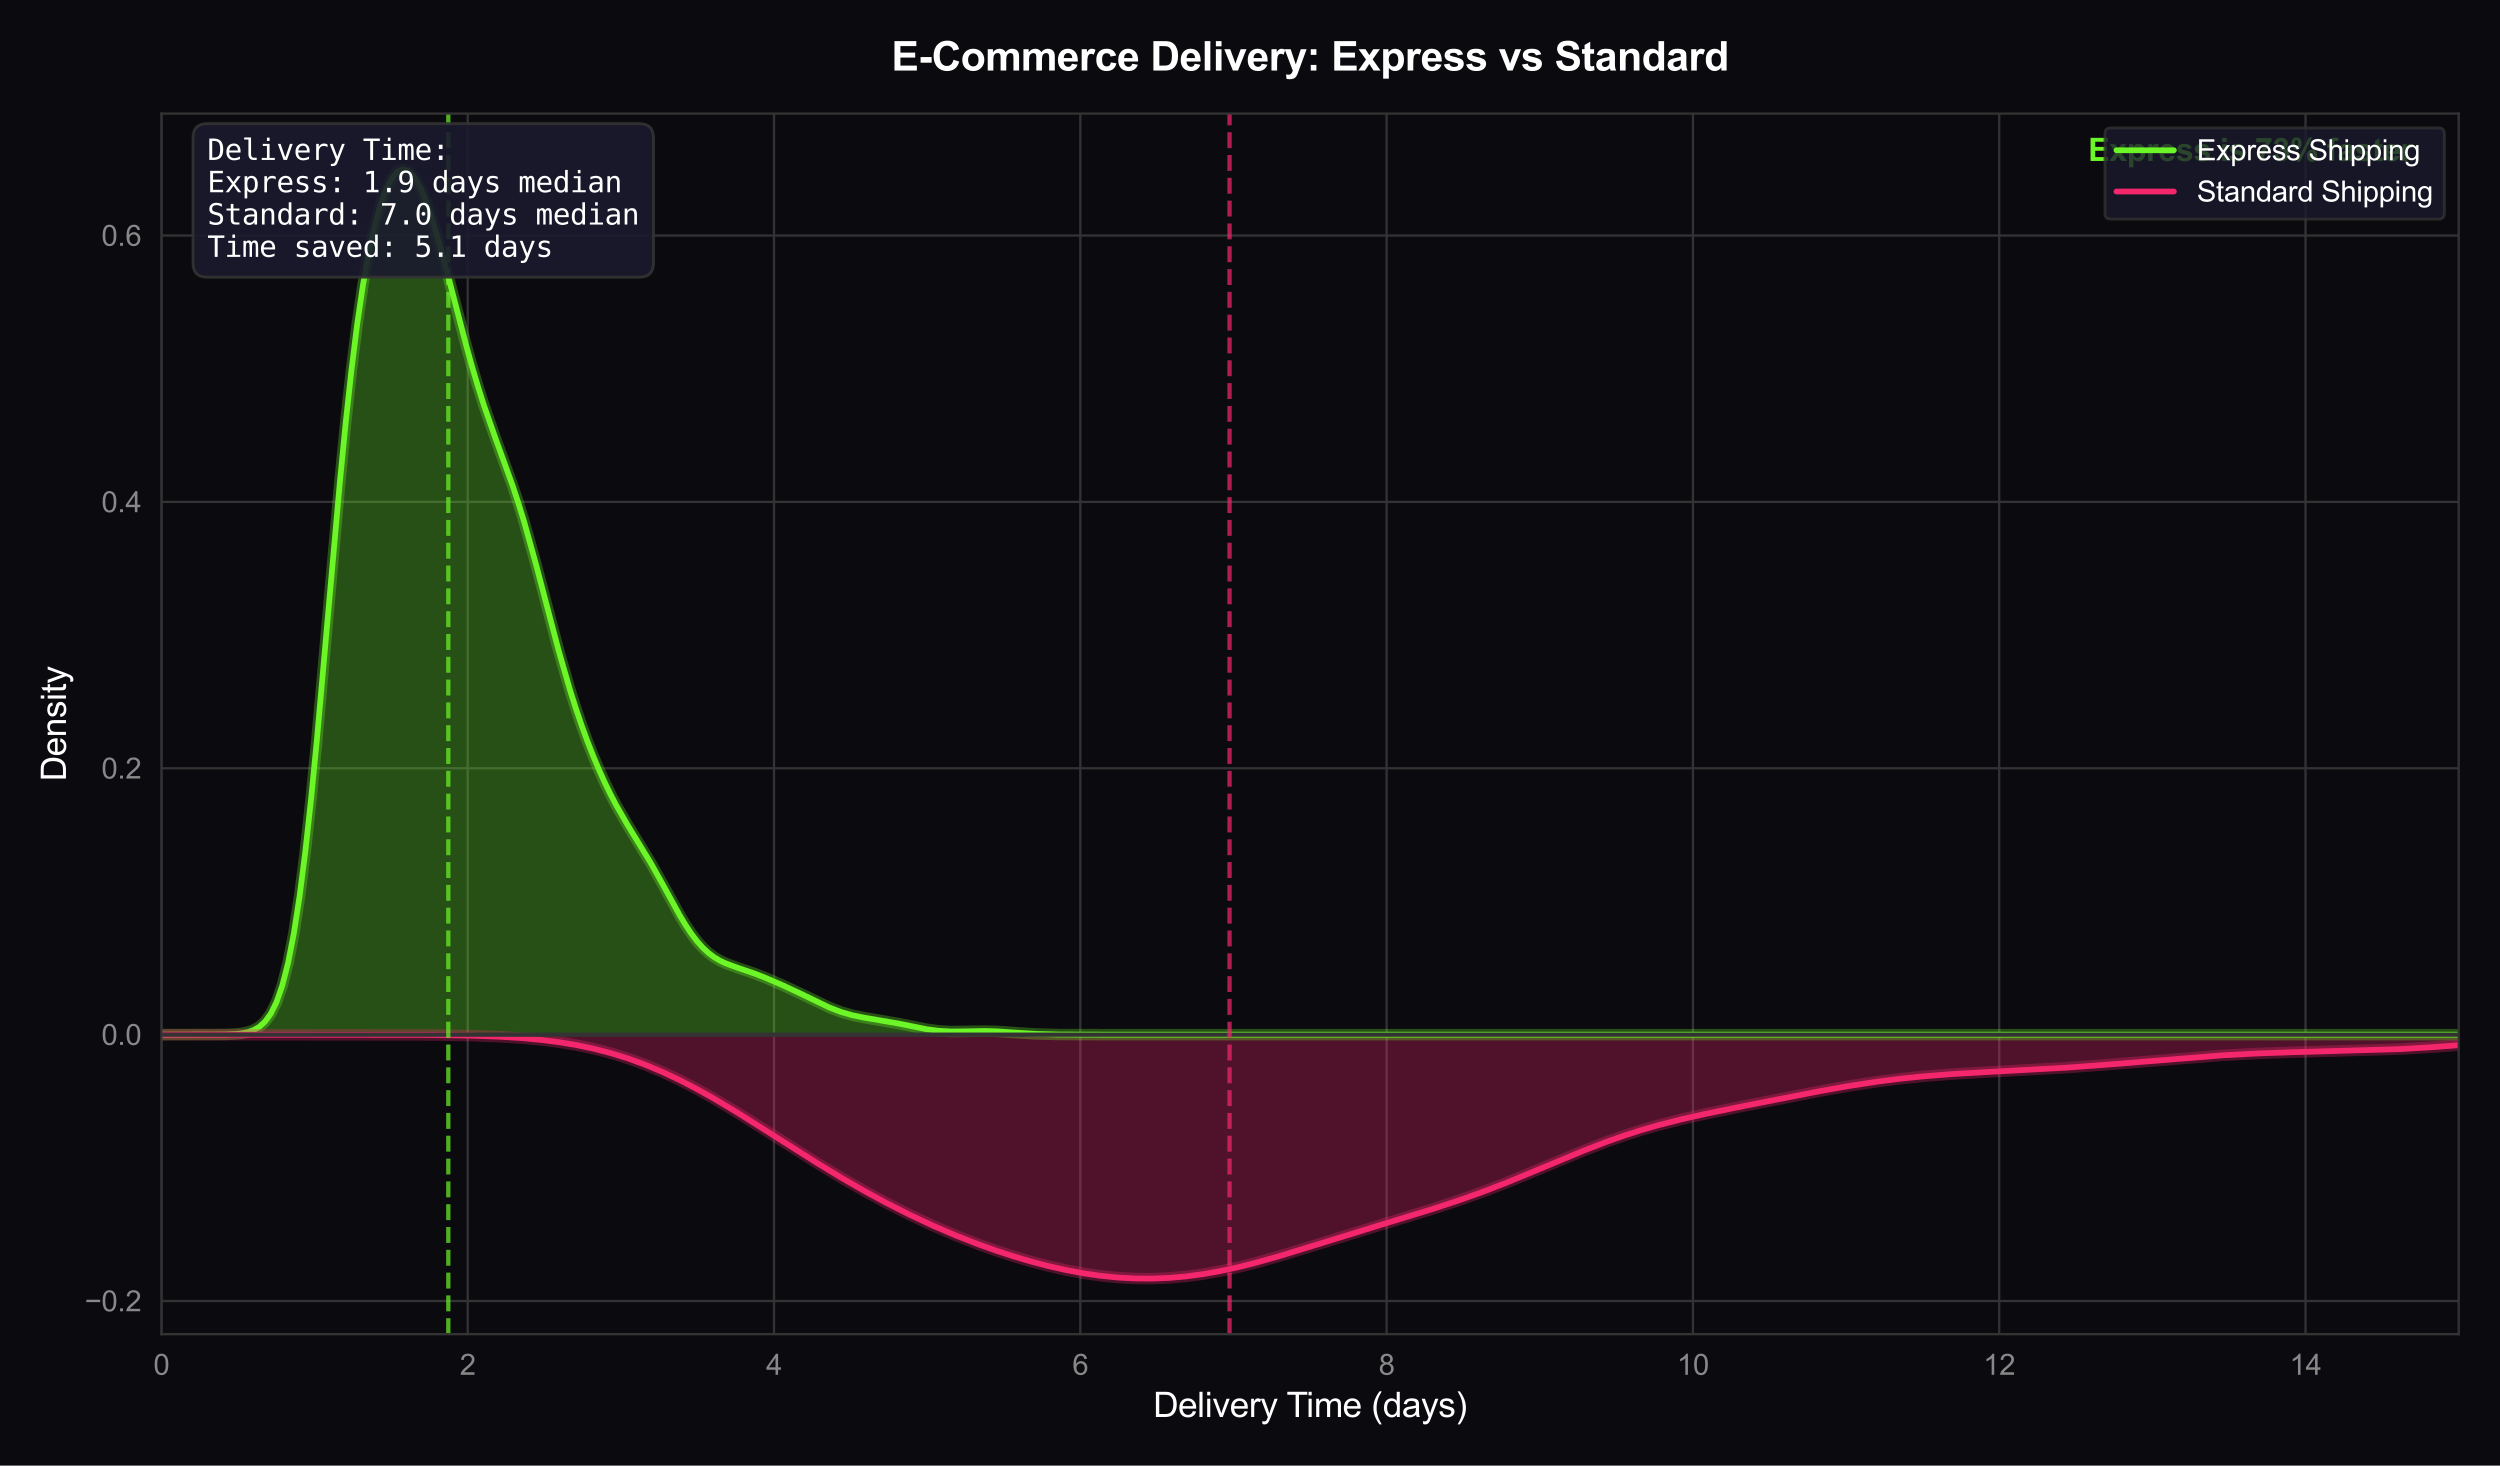 <?xml version="1.0" encoding="utf-8" standalone="no"?>
<!DOCTYPE svg PUBLIC "-//W3C//DTD SVG 1.1//EN"
  "http://www.w3.org/Graphics/SVG/1.1/DTD/svg11.dtd">
<svg xmlns:xlink="http://www.w3.org/1999/xlink" viewBox="0 0 871.399 510.838" xmlns="http://www.w3.org/2000/svg" version="1.1">
 <defs>
  <style type="text/css">*{stroke-linejoin: round; stroke-linecap: butt}</style>
 </defs>
 <g id="figure_1">
  <g id="patch_1">
   <path d="M 0 510.838 
L 871.399 510.838 
L 871.399 0 
L 0 0 
z
" style="fill: #0a0a0f"/>
  </g>
  <g id="axes_1">
   <g id="patch_2">
    <path d="M 56.256 465.032 
L 856.999 465.032 
L 856.999 39.592 
L 56.256 39.592 
z
" style="fill: #0a0a0f"/>
   </g>
   <g id="matplotlib.axis_1">
    <g id="xtick_1">
     <g id="line2d_1">
      <path d="M 56.256 465.032 
L 56.256 39.592 
" clip-path="url(#p43d01ab97b)" style="fill: none; stroke: #333333; stroke-width: 0.8; stroke-linecap: round"/>
     </g>
     <g id="text_1">
      <!-- 0 -->
      <g style="fill: #888888" transform="translate(53.475 479.189) scale(0.1 -0.1)">
       <defs>
        <path id="ArialMT-30" d="M 266 2259 
Q 266 3072 433 3567 
Q 600 4063 929 4331 
Q 1259 4600 1759 4600 
Q 2128 4600 2406 4451 
Q 2684 4303 2865 4023 
Q 3047 3744 3150 3342 
Q 3253 2941 3253 2259 
Q 3253 1453 3087 958 
Q 2922 463 2592 192 
Q 2263 -78 1759 -78 
Q 1097 -78 719 397 
Q 266 969 266 2259 
z
M 844 2259 
Q 844 1131 1108 757 
Q 1372 384 1759 384 
Q 2147 384 2411 759 
Q 2675 1134 2675 2259 
Q 2675 3391 2411 3762 
Q 2147 4134 1753 4134 
Q 1366 4134 1134 3806 
Q 844 3388 844 2259 
z
" transform="scale(0.016)"/>
       </defs>
       <use xlink:href="#ArialMT-30"/>
      </g>
     </g>
    </g>
    <g id="xtick_2">
     <g id="line2d_2">
      <path d="M 163.021 465.032 
L 163.021 39.592 
" clip-path="url(#p43d01ab97b)" style="fill: none; stroke: #333333; stroke-width: 0.8; stroke-linecap: round"/>
     </g>
     <g id="text_2">
      <!-- 2 -->
      <g style="fill: #888888" transform="translate(160.241 479.189) scale(0.1 -0.1)">
       <defs>
        <path id="ArialMT-32" d="M 3222 541 
L 3222 0 
L 194 0 
Q 188 203 259 391 
Q 375 700 629 1000 
Q 884 1300 1366 1694 
Q 2113 2306 2375 2664 
Q 2638 3022 2638 3341 
Q 2638 3675 2398 3904 
Q 2159 4134 1775 4134 
Q 1369 4134 1125 3890 
Q 881 3647 878 3216 
L 300 3275 
Q 359 3922 746 4261 
Q 1134 4600 1788 4600 
Q 2447 4600 2831 4234 
Q 3216 3869 3216 3328 
Q 3216 3053 3103 2787 
Q 2991 2522 2730 2228 
Q 2469 1934 1863 1422 
Q 1356 997 1212 845 
Q 1069 694 975 541 
L 3222 541 
z
" transform="scale(0.016)"/>
       </defs>
       <use xlink:href="#ArialMT-32"/>
      </g>
     </g>
    </g>
    <g id="xtick_3">
     <g id="line2d_3">
      <path d="M 269.787 465.032 
L 269.787 39.592 
" clip-path="url(#p43d01ab97b)" style="fill: none; stroke: #333333; stroke-width: 0.8; stroke-linecap: round"/>
     </g>
     <g id="text_3">
      <!-- 4 -->
      <g style="fill: #888888" transform="translate(267.007 479.189) scale(0.1 -0.1)">
       <defs>
        <path id="ArialMT-34" d="M 2069 0 
L 2069 1097 
L 81 1097 
L 81 1613 
L 2172 4581 
L 2631 4581 
L 2631 1613 
L 3250 1613 
L 3250 1097 
L 2631 1097 
L 2631 0 
L 2069 0 
z
M 2069 1613 
L 2069 3678 
L 634 1613 
L 2069 1613 
z
" transform="scale(0.016)"/>
       </defs>
       <use xlink:href="#ArialMT-34"/>
      </g>
     </g>
    </g>
    <g id="xtick_4">
     <g id="line2d_4">
      <path d="M 376.553 465.032 
L 376.553 39.592 
" clip-path="url(#p43d01ab97b)" style="fill: none; stroke: #333333; stroke-width: 0.8; stroke-linecap: round"/>
     </g>
     <g id="text_4">
      <!-- 6 -->
      <g style="fill: #888888" transform="translate(373.773 479.189) scale(0.1 -0.1)">
       <defs>
        <path id="ArialMT-36" d="M 3184 3459 
L 2625 3416 
Q 2550 3747 2413 3897 
Q 2184 4138 1850 4138 
Q 1581 4138 1378 3988 
Q 1113 3794 959 3422 
Q 806 3050 800 2363 
Q 1003 2672 1297 2822 
Q 1591 2972 1913 2972 
Q 2475 2972 2870 2558 
Q 3266 2144 3266 1488 
Q 3266 1056 3080 686 
Q 2894 316 2569 119 
Q 2244 -78 1831 -78 
Q 1128 -78 684 439 
Q 241 956 241 2144 
Q 241 3472 731 4075 
Q 1159 4600 1884 4600 
Q 2425 4600 2770 4297 
Q 3116 3994 3184 3459 
z
M 888 1484 
Q 888 1194 1011 928 
Q 1134 663 1356 523 
Q 1578 384 1822 384 
Q 2178 384 2434 671 
Q 2691 959 2691 1453 
Q 2691 1928 2437 2201 
Q 2184 2475 1800 2475 
Q 1419 2475 1153 2201 
Q 888 1928 888 1484 
z
" transform="scale(0.016)"/>
       </defs>
       <use xlink:href="#ArialMT-36"/>
      </g>
     </g>
    </g>
    <g id="xtick_5">
     <g id="line2d_5">
      <path d="M 483.319 465.032 
L 483.319 39.592 
" clip-path="url(#p43d01ab97b)" style="fill: none; stroke: #333333; stroke-width: 0.8; stroke-linecap: round"/>
     </g>
     <g id="text_5">
      <!-- 8 -->
      <g style="fill: #888888" transform="translate(480.538 479.189) scale(0.1 -0.1)">
       <defs>
        <path id="ArialMT-38" d="M 1131 2484 
Q 781 2613 612 2850 
Q 444 3088 444 3419 
Q 444 3919 803 4259 
Q 1163 4600 1759 4600 
Q 2359 4600 2725 4251 
Q 3091 3903 3091 3403 
Q 3091 3084 2923 2848 
Q 2756 2613 2416 2484 
Q 2838 2347 3058 2040 
Q 3278 1734 3278 1309 
Q 3278 722 2862 322 
Q 2447 -78 1769 -78 
Q 1091 -78 675 323 
Q 259 725 259 1325 
Q 259 1772 486 2073 
Q 713 2375 1131 2484 
z
M 1019 3438 
Q 1019 3113 1228 2906 
Q 1438 2700 1772 2700 
Q 2097 2700 2305 2904 
Q 2513 3109 2513 3406 
Q 2513 3716 2298 3927 
Q 2084 4138 1766 4138 
Q 1444 4138 1231 3931 
Q 1019 3725 1019 3438 
z
M 838 1322 
Q 838 1081 952 856 
Q 1066 631 1291 507 
Q 1516 384 1775 384 
Q 2178 384 2440 643 
Q 2703 903 2703 1303 
Q 2703 1709 2433 1975 
Q 2163 2241 1756 2241 
Q 1359 2241 1098 1978 
Q 838 1716 838 1322 
z
" transform="scale(0.016)"/>
       </defs>
       <use xlink:href="#ArialMT-38"/>
      </g>
     </g>
    </g>
    <g id="xtick_6">
     <g id="line2d_6">
      <path d="M 590.085 465.032 
L 590.085 39.592 
" clip-path="url(#p43d01ab97b)" style="fill: none; stroke: #333333; stroke-width: 0.8; stroke-linecap: round"/>
     </g>
     <g id="text_6">
      <!-- 10 -->
      <g style="fill: #888888" transform="translate(584.524 479.189) scale(0.1 -0.1)">
       <defs>
        <path id="ArialMT-31" d="M 2384 0 
L 1822 0 
L 1822 3584 
Q 1619 3391 1289 3197 
Q 959 3003 697 2906 
L 697 3450 
Q 1169 3672 1522 3987 
Q 1875 4303 2022 4600 
L 2384 4600 
L 2384 0 
z
" transform="scale(0.016)"/>
       </defs>
       <use xlink:href="#ArialMT-31"/>
       <use xlink:href="#ArialMT-30" transform="translate(55.615 0)"/>
      </g>
     </g>
    </g>
    <g id="xtick_7">
     <g id="line2d_7">
      <path d="M 696.851 465.032 
L 696.851 39.592 
" clip-path="url(#p43d01ab97b)" style="fill: none; stroke: #333333; stroke-width: 0.8; stroke-linecap: round"/>
     </g>
     <g id="text_7">
      <!-- 12 -->
      <g style="fill: #888888" transform="translate(691.29 479.189) scale(0.1 -0.1)">
       <use xlink:href="#ArialMT-31"/>
       <use xlink:href="#ArialMT-32" transform="translate(55.615 0)"/>
      </g>
     </g>
    </g>
    <g id="xtick_8">
     <g id="line2d_8">
      <path d="M 803.616 465.032 
L 803.616 39.592 
" clip-path="url(#p43d01ab97b)" style="fill: none; stroke: #333333; stroke-width: 0.8; stroke-linecap: round"/>
     </g>
     <g id="text_8">
      <!-- 14 -->
      <g style="fill: #888888" transform="translate(798.056 479.189) scale(0.1 -0.1)">
       <use xlink:href="#ArialMT-31"/>
       <use xlink:href="#ArialMT-34" transform="translate(55.615 0)"/>
      </g>
     </g>
    </g>
    <g id="text_9">
     <!-- Delivery Time (days) -->
     <g style="fill: #ffffff" transform="translate(401.952 493.913) scale(0.12 -0.12)">
      <defs>
       <path id="ArialMT-44" d="M 494 0 
L 494 4581 
L 2072 4581 
Q 2606 4581 2888 4516 
Q 3281 4425 3559 4188 
Q 3922 3881 4101 3404 
Q 4281 2928 4281 2316 
Q 4281 1794 4159 1391 
Q 4038 988 3847 723 
Q 3656 459 3429 307 
Q 3203 156 2883 78 
Q 2563 0 2147 0 
L 494 0 
z
M 1100 541 
L 2078 541 
Q 2531 541 2789 625 
Q 3047 709 3200 863 
Q 3416 1078 3536 1442 
Q 3656 1806 3656 2325 
Q 3656 3044 3420 3430 
Q 3184 3816 2847 3947 
Q 2603 4041 2063 4041 
L 1100 4041 
L 1100 541 
z
" transform="scale(0.016)"/>
       <path id="ArialMT-65" d="M 2694 1069 
L 3275 997 
Q 3138 488 2766 206 
Q 2394 -75 1816 -75 
Q 1088 -75 661 373 
Q 234 822 234 1631 
Q 234 2469 665 2931 
Q 1097 3394 1784 3394 
Q 2450 3394 2872 2941 
Q 3294 2488 3294 1666 
Q 3294 1616 3291 1516 
L 816 1516 
Q 847 969 1125 678 
Q 1403 388 1819 388 
Q 2128 388 2347 550 
Q 2566 713 2694 1069 
z
M 847 1978 
L 2700 1978 
Q 2663 2397 2488 2606 
Q 2219 2931 1791 2931 
Q 1403 2931 1139 2672 
Q 875 2413 847 1978 
z
" transform="scale(0.016)"/>
       <path id="ArialMT-6c" d="M 409 0 
L 409 4581 
L 972 4581 
L 972 0 
L 409 0 
z
" transform="scale(0.016)"/>
       <path id="ArialMT-69" d="M 425 3934 
L 425 4581 
L 988 4581 
L 988 3934 
L 425 3934 
z
M 425 0 
L 425 3319 
L 988 3319 
L 988 0 
L 425 0 
z
" transform="scale(0.016)"/>
       <path id="ArialMT-76" d="M 1344 0 
L 81 3319 
L 675 3319 
L 1388 1331 
Q 1503 1009 1600 663 
Q 1675 925 1809 1294 
L 2547 3319 
L 3125 3319 
L 1869 0 
L 1344 0 
z
" transform="scale(0.016)"/>
       <path id="ArialMT-72" d="M 416 0 
L 416 3319 
L 922 3319 
L 922 2816 
Q 1116 3169 1280 3281 
Q 1444 3394 1641 3394 
Q 1925 3394 2219 3213 
L 2025 2691 
Q 1819 2813 1613 2813 
Q 1428 2813 1281 2702 
Q 1134 2591 1072 2394 
Q 978 2094 978 1738 
L 978 0 
L 416 0 
z
" transform="scale(0.016)"/>
       <path id="ArialMT-79" d="M 397 -1278 
L 334 -750 
Q 519 -800 656 -800 
Q 844 -800 956 -737 
Q 1069 -675 1141 -563 
Q 1194 -478 1313 -144 
Q 1328 -97 1363 -6 
L 103 3319 
L 709 3319 
L 1400 1397 
Q 1534 1031 1641 628 
Q 1738 1016 1872 1384 
L 2581 3319 
L 3144 3319 
L 1881 -56 
Q 1678 -603 1566 -809 
Q 1416 -1088 1222 -1217 
Q 1028 -1347 759 -1347 
Q 597 -1347 397 -1278 
z
" transform="scale(0.016)"/>
       <path id="ArialMT-20" transform="scale(0.016)"/>
       <path id="ArialMT-54" d="M 1659 0 
L 1659 4041 
L 150 4041 
L 150 4581 
L 3781 4581 
L 3781 4041 
L 2266 4041 
L 2266 0 
L 1659 0 
z
" transform="scale(0.016)"/>
       <path id="ArialMT-6d" d="M 422 0 
L 422 3319 
L 925 3319 
L 925 2853 
Q 1081 3097 1340 3245 
Q 1600 3394 1931 3394 
Q 2300 3394 2536 3241 
Q 2772 3088 2869 2813 
Q 3263 3394 3894 3394 
Q 4388 3394 4653 3120 
Q 4919 2847 4919 2278 
L 4919 0 
L 4359 0 
L 4359 2091 
Q 4359 2428 4304 2576 
Q 4250 2725 4106 2815 
Q 3963 2906 3769 2906 
Q 3419 2906 3187 2673 
Q 2956 2441 2956 1928 
L 2956 0 
L 2394 0 
L 2394 2156 
Q 2394 2531 2256 2718 
Q 2119 2906 1806 2906 
Q 1569 2906 1367 2781 
Q 1166 2656 1075 2415 
Q 984 2175 984 1722 
L 984 0 
L 422 0 
z
" transform="scale(0.016)"/>
       <path id="ArialMT-28" d="M 1497 -1347 
Q 1031 -759 709 28 
Q 388 816 388 1659 
Q 388 2403 628 3084 
Q 909 3875 1497 4659 
L 1900 4659 
Q 1522 4009 1400 3731 
Q 1209 3300 1100 2831 
Q 966 2247 966 1656 
Q 966 153 1900 -1347 
L 1497 -1347 
z
" transform="scale(0.016)"/>
       <path id="ArialMT-64" d="M 2575 0 
L 2575 419 
Q 2259 -75 1647 -75 
Q 1250 -75 917 144 
Q 584 363 401 755 
Q 219 1147 219 1656 
Q 219 2153 384 2558 
Q 550 2963 881 3178 
Q 1213 3394 1622 3394 
Q 1922 3394 2156 3267 
Q 2391 3141 2538 2938 
L 2538 4581 
L 3097 4581 
L 3097 0 
L 2575 0 
z
M 797 1656 
Q 797 1019 1065 703 
Q 1334 388 1700 388 
Q 2069 388 2326 689 
Q 2584 991 2584 1609 
Q 2584 2291 2321 2609 
Q 2059 2928 1675 2928 
Q 1300 2928 1048 2622 
Q 797 2316 797 1656 
z
" transform="scale(0.016)"/>
       <path id="ArialMT-61" d="M 2588 409 
Q 2275 144 1986 34 
Q 1697 -75 1366 -75 
Q 819 -75 525 192 
Q 231 459 231 875 
Q 231 1119 342 1320 
Q 453 1522 633 1644 
Q 813 1766 1038 1828 
Q 1203 1872 1538 1913 
Q 2219 1994 2541 2106 
Q 2544 2222 2544 2253 
Q 2544 2597 2384 2738 
Q 2169 2928 1744 2928 
Q 1347 2928 1158 2789 
Q 969 2650 878 2297 
L 328 2372 
Q 403 2725 575 2942 
Q 747 3159 1072 3276 
Q 1397 3394 1825 3394 
Q 2250 3394 2515 3294 
Q 2781 3194 2906 3042 
Q 3031 2891 3081 2659 
Q 3109 2516 3109 2141 
L 3109 1391 
Q 3109 606 3145 398 
Q 3181 191 3288 0 
L 2700 0 
Q 2613 175 2588 409 
z
M 2541 1666 
Q 2234 1541 1622 1453 
Q 1275 1403 1131 1340 
Q 988 1278 909 1158 
Q 831 1038 831 891 
Q 831 666 1001 516 
Q 1172 366 1500 366 
Q 1825 366 2078 508 
Q 2331 650 2450 897 
Q 2541 1088 2541 1459 
L 2541 1666 
z
" transform="scale(0.016)"/>
       <path id="ArialMT-73" d="M 197 991 
L 753 1078 
Q 800 744 1014 566 
Q 1228 388 1613 388 
Q 2000 388 2187 545 
Q 2375 703 2375 916 
Q 2375 1106 2209 1216 
Q 2094 1291 1634 1406 
Q 1016 1563 777 1677 
Q 538 1791 414 1992 
Q 291 2194 291 2438 
Q 291 2659 392 2848 
Q 494 3038 669 3163 
Q 800 3259 1026 3326 
Q 1253 3394 1513 3394 
Q 1903 3394 2198 3281 
Q 2494 3169 2634 2976 
Q 2775 2784 2828 2463 
L 2278 2388 
Q 2241 2644 2061 2787 
Q 1881 2931 1553 2931 
Q 1166 2931 1000 2803 
Q 834 2675 834 2503 
Q 834 2394 903 2306 
Q 972 2216 1119 2156 
Q 1203 2125 1616 2013 
Q 2213 1853 2448 1751 
Q 2684 1650 2818 1456 
Q 2953 1263 2953 975 
Q 2953 694 2789 445 
Q 2625 197 2315 61 
Q 2006 -75 1616 -75 
Q 969 -75 630 194 
Q 291 463 197 991 
z
" transform="scale(0.016)"/>
       <path id="ArialMT-29" d="M 791 -1347 
L 388 -1347 
Q 1322 153 1322 1656 
Q 1322 2244 1188 2822 
Q 1081 3291 891 3722 
Q 769 4003 388 4659 
L 791 4659 
Q 1378 3875 1659 3084 
Q 1900 2403 1900 1659 
Q 1900 816 1576 28 
Q 1253 -759 791 -1347 
z
" transform="scale(0.016)"/>
      </defs>
      <use xlink:href="#ArialMT-44"/>
      <use xlink:href="#ArialMT-65" transform="translate(72.217 0)"/>
      <use xlink:href="#ArialMT-6c" transform="translate(127.832 0)"/>
      <use xlink:href="#ArialMT-69" transform="translate(150.049 0)"/>
      <use xlink:href="#ArialMT-76" transform="translate(172.266 0)"/>
      <use xlink:href="#ArialMT-65" transform="translate(222.266 0)"/>
      <use xlink:href="#ArialMT-72" transform="translate(277.881 0)"/>
      <use xlink:href="#ArialMT-79" transform="translate(311.182 0)"/>
      <use xlink:href="#ArialMT-20" transform="translate(361.182 0)"/>
      <use xlink:href="#ArialMT-54" transform="translate(387.215 0)"/>
      <use xlink:href="#ArialMT-69" transform="translate(444.549 0)"/>
      <use xlink:href="#ArialMT-6d" transform="translate(466.766 0)"/>
      <use xlink:href="#ArialMT-65" transform="translate(550.066 0)"/>
      <use xlink:href="#ArialMT-20" transform="translate(605.682 0)"/>
      <use xlink:href="#ArialMT-28" transform="translate(633.465 0)"/>
      <use xlink:href="#ArialMT-64" transform="translate(666.766 0)"/>
      <use xlink:href="#ArialMT-61" transform="translate(722.381 0)"/>
      <use xlink:href="#ArialMT-79" transform="translate(777.996 0)"/>
      <use xlink:href="#ArialMT-73" transform="translate(827.996 0)"/>
      <use xlink:href="#ArialMT-29" transform="translate(877.996 0)"/>
     </g>
    </g>
   </g>
   <g id="matplotlib.axis_2">
    <g id="ytick_1">
     <g id="line2d_9">
      <path d="M 56.256 453.485 
L 856.999 453.485 
" clip-path="url(#p43d01ab97b)" style="fill: none; stroke: #333333; stroke-width: 0.8; stroke-linecap: round"/>
     </g>
     <g id="text_10">
      <!-- −0.2 -->
      <g style="fill: #888888" transform="translate(29.515 457.064) scale(0.1 -0.1)">
       <defs>
        <path id="ArialMT-2212" d="M 3381 1997 
L 356 1997 
L 356 2522 
L 3381 2522 
L 3381 1997 
z
" transform="scale(0.016)"/>
        <path id="ArialMT-2e" d="M 581 0 
L 581 641 
L 1222 641 
L 1222 0 
L 581 0 
z
" transform="scale(0.016)"/>
       </defs>
       <use xlink:href="#ArialMT-2212"/>
       <use xlink:href="#ArialMT-30" transform="translate(58.398 0)"/>
       <use xlink:href="#ArialMT-2e" transform="translate(114.014 0)"/>
       <use xlink:href="#ArialMT-32" transform="translate(141.797 0)"/>
      </g>
     </g>
    </g>
    <g id="ytick_2">
     <g id="line2d_10">
      <path d="M 56.256 360.638 
L 856.999 360.638 
" clip-path="url(#p43d01ab97b)" style="fill: none; stroke: #333333; stroke-width: 0.8; stroke-linecap: round"/>
     </g>
     <g id="text_11">
      <!-- 0.0 -->
      <g style="fill: #888888" transform="translate(35.356 364.217) scale(0.1 -0.1)">
       <use xlink:href="#ArialMT-30"/>
       <use xlink:href="#ArialMT-2e" transform="translate(55.615 0)"/>
       <use xlink:href="#ArialMT-30" transform="translate(83.398 0)"/>
      </g>
     </g>
    </g>
    <g id="ytick_3">
     <g id="line2d_11">
      <path d="M 56.256 267.79 
L 856.999 267.79 
" clip-path="url(#p43d01ab97b)" style="fill: none; stroke: #333333; stroke-width: 0.8; stroke-linecap: round"/>
     </g>
     <g id="text_12">
      <!-- 0.2 -->
      <g style="fill: #888888" transform="translate(35.356 271.369) scale(0.1 -0.1)">
       <use xlink:href="#ArialMT-30"/>
       <use xlink:href="#ArialMT-2e" transform="translate(55.615 0)"/>
       <use xlink:href="#ArialMT-32" transform="translate(83.398 0)"/>
      </g>
     </g>
    </g>
    <g id="ytick_4">
     <g id="line2d_12">
      <path d="M 56.256 174.943 
L 856.999 174.943 
" clip-path="url(#p43d01ab97b)" style="fill: none; stroke: #333333; stroke-width: 0.8; stroke-linecap: round"/>
     </g>
     <g id="text_13">
      <!-- 0.4 -->
      <g style="fill: #888888" transform="translate(35.356 178.522) scale(0.1 -0.1)">
       <use xlink:href="#ArialMT-30"/>
       <use xlink:href="#ArialMT-2e" transform="translate(55.615 0)"/>
       <use xlink:href="#ArialMT-34" transform="translate(83.398 0)"/>
      </g>
     </g>
    </g>
    <g id="ytick_5">
     <g id="line2d_13">
      <path d="M 56.256 82.095 
L 856.999 82.095 
" clip-path="url(#p43d01ab97b)" style="fill: none; stroke: #333333; stroke-width: 0.8; stroke-linecap: round"/>
     </g>
     <g id="text_14">
      <!-- 0.6 -->
      <g style="fill: #888888" transform="translate(35.356 85.674) scale(0.1 -0.1)">
       <use xlink:href="#ArialMT-30"/>
       <use xlink:href="#ArialMT-2e" transform="translate(55.615 0)"/>
       <use xlink:href="#ArialMT-36" transform="translate(83.398 0)"/>
      </g>
     </g>
    </g>
    <g id="text_15">
     <!-- Density -->
     <g style="fill: #ffffff" transform="translate(22.989 272.318) rotate(-90) scale(0.12 -0.12)">
      <defs>
       <path id="ArialMT-6e" d="M 422 0 
L 422 3319 
L 928 3319 
L 928 2847 
Q 1294 3394 1984 3394 
Q 2284 3394 2536 3286 
Q 2788 3178 2913 3003 
Q 3038 2828 3088 2588 
Q 3119 2431 3119 2041 
L 3119 0 
L 2556 0 
L 2556 2019 
Q 2556 2363 2490 2533 
Q 2425 2703 2258 2804 
Q 2091 2906 1866 2906 
Q 1506 2906 1245 2678 
Q 984 2450 984 1813 
L 984 0 
L 422 0 
z
" transform="scale(0.016)"/>
       <path id="ArialMT-74" d="M 1650 503 
L 1731 6 
Q 1494 -44 1306 -44 
Q 1000 -44 831 53 
Q 663 150 594 308 
Q 525 466 525 972 
L 525 2881 
L 113 2881 
L 113 3319 
L 525 3319 
L 525 4141 
L 1084 4478 
L 1084 3319 
L 1650 3319 
L 1650 2881 
L 1084 2881 
L 1084 941 
Q 1084 700 1114 631 
Q 1144 563 1211 522 
Q 1278 481 1403 481 
Q 1497 481 1650 503 
z
" transform="scale(0.016)"/>
      </defs>
      <use xlink:href="#ArialMT-44"/>
      <use xlink:href="#ArialMT-65" transform="translate(72.217 0)"/>
      <use xlink:href="#ArialMT-6e" transform="translate(127.832 0)"/>
      <use xlink:href="#ArialMT-73" transform="translate(183.447 0)"/>
      <use xlink:href="#ArialMT-69" transform="translate(233.447 0)"/>
      <use xlink:href="#ArialMT-74" transform="translate(255.664 0)"/>
      <use xlink:href="#ArialMT-79" transform="translate(283.447 0)"/>
     </g>
    </g>
   </g>
   <g id="FillBetweenPolyCollection_1">
    <defs>
     <path id="m4aaf8e27ca" d="M 56.256 -150.2 
L 56.256 -150.2 
L 58.263 -150.2 
L 60.269 -150.2 
L 62.276 -150.2 
L 64.283 -150.2 
L 66.29 -150.201 
L 68.297 -150.201 
L 70.304 -150.202 
L 72.311 -150.206 
L 74.318 -150.213 
L 76.324 -150.228 
L 78.331 -150.26 
L 80.338 -150.325 
L 82.345 -150.448 
L 84.352 -150.676 
L 86.359 -151.081 
L 88.366 -151.776 
L 90.373 -152.922 
L 92.379 -154.739 
L 94.386 -157.514 
L 96.393 -161.592 
L 98.4 -167.358 
L 100.407 -175.203 
L 102.414 -185.474 
L 104.421 -198.41 
L 106.428 -214.085 
L 108.434 -232.356 
L 110.441 -252.842 
L 112.448 -274.938 
L 114.455 -297.87 
L 116.462 -320.781 
L 118.469 -342.835 
L 120.476 -363.32 
L 122.483 -381.721 
L 124.489 -397.758 
L 126.496 -411.369 
L 128.503 -422.664 
L 130.51 -431.845 
L 132.517 -439.132 
L 134.524 -444.703 
L 136.531 -448.667 
L 138.538 -451.066 
L 140.544 -451.908 
L 142.551 -451.203 
L 144.558 -448.995 
L 146.565 -445.388 
L 148.572 -440.541 
L 150.579 -434.658 
L 152.586 -427.965 
L 154.593 -420.693 
L 156.599 -413.063 
L 158.606 -405.28 
L 160.613 -397.533 
L 162.62 -389.987 
L 164.627 -382.779 
L 166.634 -376 
L 168.641 -369.681 
L 170.648 -363.783 
L 172.654 -358.199 
L 174.661 -352.764 
L 176.668 -347.285 
L 178.675 -341.579 
L 180.682 -335.498 
L 182.689 -328.963 
L 184.696 -321.97 
L 186.703 -314.589 
L 188.709 -306.945 
L 190.716 -299.198 
L 192.723 -291.512 
L 194.73 -284.036 
L 196.737 -276.885 
L 198.744 -270.133 
L 200.751 -263.811 
L 202.758 -257.919 
L 204.764 -252.434 
L 206.771 -247.325 
L 208.778 -242.564 
L 210.785 -238.129 
L 212.792 -234.001 
L 214.799 -230.16 
L 216.806 -226.571 
L 218.813 -223.179 
L 220.82 -219.911 
L 222.826 -216.68 
L 224.833 -213.403 
L 226.84 -210.018 
L 228.847 -206.497 
L 230.854 -202.854 
L 232.861 -199.146 
L 234.868 -195.457 
L 236.875 -191.892 
L 238.881 -188.551 
L 240.888 -185.52 
L 242.895 -182.857 
L 244.902 -180.591 
L 246.909 -178.719 
L 248.916 -177.212 
L 250.923 -176.014 
L 252.93 -175.058 
L 254.936 -174.269 
L 256.943 -173.574 
L 258.95 -172.911 
L 260.957 -172.235 
L 262.964 -171.52 
L 264.971 -170.756 
L 266.978 -169.947 
L 268.985 -169.102 
L 270.991 -168.231 
L 272.998 -167.338 
L 275.005 -166.424 
L 277.012 -165.484 
L 279.019 -164.519 
L 281.026 -163.531 
L 283.033 -162.532 
L 285.04 -161.541 
L 287.046 -160.583 
L 289.053 -159.682 
L 291.06 -158.859 
L 293.067 -158.132 
L 295.074 -157.505 
L 297.081 -156.974 
L 299.088 -156.529 
L 301.095 -156.15 
L 303.101 -155.813 
L 305.108 -155.497 
L 307.115 -155.178 
L 309.122 -154.842 
L 311.129 -154.477 
L 313.136 -154.083 
L 315.143 -153.665 
L 317.15 -153.236 
L 319.156 -152.812 
L 321.163 -152.414 
L 323.17 -152.06 
L 325.177 -151.766 
L 327.184 -151.543 
L 329.191 -151.394 
L 331.198 -151.316 
L 333.205 -151.298 
L 335.211 -151.324 
L 337.218 -151.374 
L 339.225 -151.427 
L 341.232 -151.463 
L 343.239 -151.469 
L 345.246 -151.435 
L 347.253 -151.361 
L 349.26 -151.251 
L 351.266 -151.116 
L 353.273 -150.968 
L 355.28 -150.818 
L 357.287 -150.679 
L 359.294 -150.556 
L 361.301 -150.454 
L 363.308 -150.375 
L 365.315 -150.315 
L 367.321 -150.273 
L 369.328 -150.245 
L 371.335 -150.226 
L 373.342 -150.215 
L 375.349 -150.208 
L 377.356 -150.204 
L 379.363 -150.202 
L 381.37 -150.201 
L 383.377 -150.201 
L 385.383 -150.2 
L 387.39 -150.2 
L 389.397 -150.2 
L 391.404 -150.2 
L 393.411 -150.2 
L 395.418 -150.2 
L 397.425 -150.2 
L 399.432 -150.2 
L 401.438 -150.2 
L 403.445 -150.2 
L 405.452 -150.2 
L 407.459 -150.2 
L 409.466 -150.2 
L 411.473 -150.2 
L 413.48 -150.2 
L 415.487 -150.2 
L 417.493 -150.2 
L 419.5 -150.2 
L 421.507 -150.2 
L 423.514 -150.2 
L 425.521 -150.2 
L 427.528 -150.2 
L 429.535 -150.2 
L 431.542 -150.2 
L 433.548 -150.2 
L 435.555 -150.2 
L 437.562 -150.2 
L 439.569 -150.2 
L 441.576 -150.2 
L 443.583 -150.2 
L 445.59 -150.2 
L 447.597 -150.2 
L 449.603 -150.2 
L 451.61 -150.2 
L 453.617 -150.2 
L 455.624 -150.2 
L 457.631 -150.2 
L 459.638 -150.2 
L 461.645 -150.2 
L 463.652 -150.2 
L 465.658 -150.2 
L 467.665 -150.2 
L 469.672 -150.2 
L 471.679 -150.2 
L 473.686 -150.2 
L 475.693 -150.2 
L 477.7 -150.2 
L 479.707 -150.2 
L 481.713 -150.2 
L 483.72 -150.2 
L 485.727 -150.2 
L 487.734 -150.2 
L 489.741 -150.2 
L 491.748 -150.2 
L 493.755 -150.2 
L 495.762 -150.2 
L 497.768 -150.2 
L 499.775 -150.2 
L 501.782 -150.2 
L 503.789 -150.2 
L 505.796 -150.2 
L 507.803 -150.2 
L 509.81 -150.2 
L 511.817 -150.2 
L 513.823 -150.2 
L 515.83 -150.2 
L 517.837 -150.2 
L 519.844 -150.2 
L 521.851 -150.2 
L 523.858 -150.2 
L 525.865 -150.2 
L 527.872 -150.2 
L 529.878 -150.2 
L 531.885 -150.2 
L 533.892 -150.2 
L 535.899 -150.2 
L 537.906 -150.2 
L 539.913 -150.2 
L 541.92 -150.2 
L 543.927 -150.2 
L 545.934 -150.2 
L 547.94 -150.2 
L 549.947 -150.2 
L 551.954 -150.2 
L 553.961 -150.2 
L 555.968 -150.2 
L 557.975 -150.2 
L 559.982 -150.2 
L 561.989 -150.2 
L 563.995 -150.2 
L 566.002 -150.2 
L 568.009 -150.2 
L 570.016 -150.2 
L 572.023 -150.2 
L 574.03 -150.2 
L 576.037 -150.2 
L 578.044 -150.2 
L 580.05 -150.2 
L 582.057 -150.2 
L 584.064 -150.2 
L 586.071 -150.2 
L 588.078 -150.2 
L 590.085 -150.2 
L 592.092 -150.2 
L 594.099 -150.2 
L 596.105 -150.2 
L 598.112 -150.2 
L 600.119 -150.2 
L 602.126 -150.2 
L 604.133 -150.2 
L 606.14 -150.2 
L 608.147 -150.2 
L 610.154 -150.2 
L 612.16 -150.2 
L 614.167 -150.2 
L 616.174 -150.2 
L 618.181 -150.2 
L 620.188 -150.2 
L 622.195 -150.2 
L 624.202 -150.2 
L 626.209 -150.2 
L 628.215 -150.2 
L 630.222 -150.2 
L 632.229 -150.2 
L 634.236 -150.2 
L 636.243 -150.2 
L 638.25 -150.2 
L 640.257 -150.2 
L 642.264 -150.2 
L 644.27 -150.2 
L 646.277 -150.2 
L 648.284 -150.2 
L 650.291 -150.2 
L 652.298 -150.2 
L 654.305 -150.2 
L 656.312 -150.2 
L 658.319 -150.2 
L 660.325 -150.2 
L 662.332 -150.2 
L 664.339 -150.2 
L 666.346 -150.2 
L 668.353 -150.2 
L 670.36 -150.2 
L 672.367 -150.2 
L 674.374 -150.2 
L 676.38 -150.2 
L 678.387 -150.2 
L 680.394 -150.2 
L 682.401 -150.2 
L 684.408 -150.2 
L 686.415 -150.2 
L 688.422 -150.2 
L 690.429 -150.2 
L 692.435 -150.2 
L 694.442 -150.2 
L 696.449 -150.2 
L 698.456 -150.2 
L 700.463 -150.2 
L 702.47 -150.2 
L 704.477 -150.2 
L 706.484 -150.2 
L 708.491 -150.2 
L 710.497 -150.2 
L 712.504 -150.2 
L 714.511 -150.2 
L 716.518 -150.2 
L 718.525 -150.2 
L 720.532 -150.2 
L 722.539 -150.2 
L 724.546 -150.2 
L 726.552 -150.2 
L 728.559 -150.2 
L 730.566 -150.2 
L 732.573 -150.2 
L 734.58 -150.2 
L 736.587 -150.2 
L 738.594 -150.2 
L 740.601 -150.2 
L 742.607 -150.2 
L 744.614 -150.2 
L 746.621 -150.2 
L 748.628 -150.2 
L 750.635 -150.2 
L 752.642 -150.2 
L 754.649 -150.2 
L 756.656 -150.2 
L 758.662 -150.2 
L 760.669 -150.2 
L 762.676 -150.2 
L 764.683 -150.2 
L 766.69 -150.2 
L 768.697 -150.2 
L 770.704 -150.2 
L 772.711 -150.2 
L 774.717 -150.2 
L 776.724 -150.2 
L 778.731 -150.2 
L 780.738 -150.2 
L 782.745 -150.2 
L 784.752 -150.2 
L 786.759 -150.2 
L 788.766 -150.2 
L 790.772 -150.2 
L 792.779 -150.2 
L 794.786 -150.2 
L 796.793 -150.2 
L 798.8 -150.2 
L 800.807 -150.2 
L 802.814 -150.2 
L 804.821 -150.2 
L 806.827 -150.2 
L 808.834 -150.2 
L 810.841 -150.2 
L 812.848 -150.2 
L 814.855 -150.2 
L 816.862 -150.2 
L 818.869 -150.2 
L 820.876 -150.2 
L 822.882 -150.2 
L 824.889 -150.2 
L 826.896 -150.2 
L 828.903 -150.2 
L 830.91 -150.2 
L 832.917 -150.2 
L 834.924 -150.2 
L 836.931 -150.2 
L 838.937 -150.2 
L 840.944 -150.2 
L 842.951 -150.2 
L 844.958 -150.2 
L 846.965 -150.2 
L 848.972 -150.2 
L 850.979 -150.2 
L 852.986 -150.2 
L 854.992 -150.2 
L 856.999 -150.2 
L 856.999 -150.2 
L 856.999 -150.2 
L 854.992 -150.2 
L 852.986 -150.2 
L 850.979 -150.2 
L 848.972 -150.2 
L 846.965 -150.2 
L 844.958 -150.2 
L 842.951 -150.2 
L 840.944 -150.2 
L 838.937 -150.2 
L 836.931 -150.2 
L 834.924 -150.2 
L 832.917 -150.2 
L 830.91 -150.2 
L 828.903 -150.2 
L 826.896 -150.2 
L 824.889 -150.2 
L 822.882 -150.2 
L 820.876 -150.2 
L 818.869 -150.2 
L 816.862 -150.2 
L 814.855 -150.2 
L 812.848 -150.2 
L 810.841 -150.2 
L 808.834 -150.2 
L 806.827 -150.2 
L 804.821 -150.2 
L 802.814 -150.2 
L 800.807 -150.2 
L 798.8 -150.2 
L 796.793 -150.2 
L 794.786 -150.2 
L 792.779 -150.2 
L 790.772 -150.2 
L 788.766 -150.2 
L 786.759 -150.2 
L 784.752 -150.2 
L 782.745 -150.2 
L 780.738 -150.2 
L 778.731 -150.2 
L 776.724 -150.2 
L 774.717 -150.2 
L 772.711 -150.2 
L 770.704 -150.2 
L 768.697 -150.2 
L 766.69 -150.2 
L 764.683 -150.2 
L 762.676 -150.2 
L 760.669 -150.2 
L 758.662 -150.2 
L 756.656 -150.2 
L 754.649 -150.2 
L 752.642 -150.2 
L 750.635 -150.2 
L 748.628 -150.2 
L 746.621 -150.2 
L 744.614 -150.2 
L 742.607 -150.2 
L 740.601 -150.2 
L 738.594 -150.2 
L 736.587 -150.2 
L 734.58 -150.2 
L 732.573 -150.2 
L 730.566 -150.2 
L 728.559 -150.2 
L 726.552 -150.2 
L 724.546 -150.2 
L 722.539 -150.2 
L 720.532 -150.2 
L 718.525 -150.2 
L 716.518 -150.2 
L 714.511 -150.2 
L 712.504 -150.2 
L 710.497 -150.2 
L 708.491 -150.2 
L 706.484 -150.2 
L 704.477 -150.2 
L 702.47 -150.2 
L 700.463 -150.2 
L 698.456 -150.2 
L 696.449 -150.2 
L 694.442 -150.2 
L 692.435 -150.2 
L 690.429 -150.2 
L 688.422 -150.2 
L 686.415 -150.2 
L 684.408 -150.2 
L 682.401 -150.2 
L 680.394 -150.2 
L 678.387 -150.2 
L 676.38 -150.2 
L 674.374 -150.2 
L 672.367 -150.2 
L 670.36 -150.2 
L 668.353 -150.2 
L 666.346 -150.2 
L 664.339 -150.2 
L 662.332 -150.2 
L 660.325 -150.2 
L 658.319 -150.2 
L 656.312 -150.2 
L 654.305 -150.2 
L 652.298 -150.2 
L 650.291 -150.2 
L 648.284 -150.2 
L 646.277 -150.2 
L 644.27 -150.2 
L 642.264 -150.2 
L 640.257 -150.2 
L 638.25 -150.2 
L 636.243 -150.2 
L 634.236 -150.2 
L 632.229 -150.2 
L 630.222 -150.2 
L 628.215 -150.2 
L 626.209 -150.2 
L 624.202 -150.2 
L 622.195 -150.2 
L 620.188 -150.2 
L 618.181 -150.2 
L 616.174 -150.2 
L 614.167 -150.2 
L 612.16 -150.2 
L 610.154 -150.2 
L 608.147 -150.2 
L 606.14 -150.2 
L 604.133 -150.2 
L 602.126 -150.2 
L 600.119 -150.2 
L 598.112 -150.2 
L 596.105 -150.2 
L 594.099 -150.2 
L 592.092 -150.2 
L 590.085 -150.2 
L 588.078 -150.2 
L 586.071 -150.2 
L 584.064 -150.2 
L 582.057 -150.2 
L 580.05 -150.2 
L 578.044 -150.2 
L 576.037 -150.2 
L 574.03 -150.2 
L 572.023 -150.2 
L 570.016 -150.2 
L 568.009 -150.2 
L 566.002 -150.2 
L 563.995 -150.2 
L 561.989 -150.2 
L 559.982 -150.2 
L 557.975 -150.2 
L 555.968 -150.2 
L 553.961 -150.2 
L 551.954 -150.2 
L 549.947 -150.2 
L 547.94 -150.2 
L 545.934 -150.2 
L 543.927 -150.2 
L 541.92 -150.2 
L 539.913 -150.2 
L 537.906 -150.2 
L 535.899 -150.2 
L 533.892 -150.2 
L 531.885 -150.2 
L 529.878 -150.2 
L 527.872 -150.2 
L 525.865 -150.2 
L 523.858 -150.2 
L 521.851 -150.2 
L 519.844 -150.2 
L 517.837 -150.2 
L 515.83 -150.2 
L 513.823 -150.2 
L 511.817 -150.2 
L 509.81 -150.2 
L 507.803 -150.2 
L 505.796 -150.2 
L 503.789 -150.2 
L 501.782 -150.2 
L 499.775 -150.2 
L 497.768 -150.2 
L 495.762 -150.2 
L 493.755 -150.2 
L 491.748 -150.2 
L 489.741 -150.2 
L 487.734 -150.2 
L 485.727 -150.2 
L 483.72 -150.2 
L 481.713 -150.2 
L 479.707 -150.2 
L 477.7 -150.2 
L 475.693 -150.2 
L 473.686 -150.2 
L 471.679 -150.2 
L 469.672 -150.2 
L 467.665 -150.2 
L 465.658 -150.2 
L 463.652 -150.2 
L 461.645 -150.2 
L 459.638 -150.2 
L 457.631 -150.2 
L 455.624 -150.2 
L 453.617 -150.2 
L 451.61 -150.2 
L 449.603 -150.2 
L 447.597 -150.2 
L 445.59 -150.2 
L 443.583 -150.2 
L 441.576 -150.2 
L 439.569 -150.2 
L 437.562 -150.2 
L 435.555 -150.2 
L 433.548 -150.2 
L 431.542 -150.2 
L 429.535 -150.2 
L 427.528 -150.2 
L 425.521 -150.2 
L 423.514 -150.2 
L 421.507 -150.2 
L 419.5 -150.2 
L 417.493 -150.2 
L 415.487 -150.2 
L 413.48 -150.2 
L 411.473 -150.2 
L 409.466 -150.2 
L 407.459 -150.2 
L 405.452 -150.2 
L 403.445 -150.2 
L 401.438 -150.2 
L 399.432 -150.2 
L 397.425 -150.2 
L 395.418 -150.2 
L 393.411 -150.2 
L 391.404 -150.2 
L 389.397 -150.2 
L 387.39 -150.2 
L 385.383 -150.2 
L 383.377 -150.2 
L 381.37 -150.2 
L 379.363 -150.2 
L 377.356 -150.2 
L 375.349 -150.2 
L 373.342 -150.2 
L 371.335 -150.2 
L 369.328 -150.2 
L 367.321 -150.2 
L 365.315 -150.2 
L 363.308 -150.2 
L 361.301 -150.2 
L 359.294 -150.2 
L 357.287 -150.2 
L 355.28 -150.2 
L 353.273 -150.2 
L 351.266 -150.2 
L 349.26 -150.2 
L 347.253 -150.2 
L 345.246 -150.2 
L 343.239 -150.2 
L 341.232 -150.2 
L 339.225 -150.2 
L 337.218 -150.2 
L 335.211 -150.2 
L 333.205 -150.2 
L 331.198 -150.2 
L 329.191 -150.2 
L 327.184 -150.2 
L 325.177 -150.2 
L 323.17 -150.2 
L 321.163 -150.2 
L 319.156 -150.2 
L 317.15 -150.2 
L 315.143 -150.2 
L 313.136 -150.2 
L 311.129 -150.2 
L 309.122 -150.2 
L 307.115 -150.2 
L 305.108 -150.2 
L 303.101 -150.2 
L 301.095 -150.2 
L 299.088 -150.2 
L 297.081 -150.2 
L 295.074 -150.2 
L 293.067 -150.2 
L 291.06 -150.2 
L 289.053 -150.2 
L 287.046 -150.2 
L 285.04 -150.2 
L 283.033 -150.2 
L 281.026 -150.2 
L 279.019 -150.2 
L 277.012 -150.2 
L 275.005 -150.2 
L 272.998 -150.2 
L 270.991 -150.2 
L 268.985 -150.2 
L 266.978 -150.2 
L 264.971 -150.2 
L 262.964 -150.2 
L 260.957 -150.2 
L 258.95 -150.2 
L 256.943 -150.2 
L 254.936 -150.2 
L 252.93 -150.2 
L 250.923 -150.2 
L 248.916 -150.2 
L 246.909 -150.2 
L 244.902 -150.2 
L 242.895 -150.2 
L 240.888 -150.2 
L 238.881 -150.2 
L 236.875 -150.2 
L 234.868 -150.2 
L 232.861 -150.2 
L 230.854 -150.2 
L 228.847 -150.2 
L 226.84 -150.2 
L 224.833 -150.2 
L 222.826 -150.2 
L 220.82 -150.2 
L 218.813 -150.2 
L 216.806 -150.2 
L 214.799 -150.2 
L 212.792 -150.2 
L 210.785 -150.2 
L 208.778 -150.2 
L 206.771 -150.2 
L 204.764 -150.2 
L 202.758 -150.2 
L 200.751 -150.2 
L 198.744 -150.2 
L 196.737 -150.2 
L 194.73 -150.2 
L 192.723 -150.2 
L 190.716 -150.2 
L 188.709 -150.2 
L 186.703 -150.2 
L 184.696 -150.2 
L 182.689 -150.2 
L 180.682 -150.2 
L 178.675 -150.2 
L 176.668 -150.2 
L 174.661 -150.2 
L 172.654 -150.2 
L 170.648 -150.2 
L 168.641 -150.2 
L 166.634 -150.2 
L 164.627 -150.2 
L 162.62 -150.2 
L 160.613 -150.2 
L 158.606 -150.2 
L 156.599 -150.2 
L 154.593 -150.2 
L 152.586 -150.2 
L 150.579 -150.2 
L 148.572 -150.2 
L 146.565 -150.2 
L 144.558 -150.2 
L 142.551 -150.2 
L 140.544 -150.2 
L 138.538 -150.2 
L 136.531 -150.2 
L 134.524 -150.2 
L 132.517 -150.2 
L 130.51 -150.2 
L 128.503 -150.2 
L 126.496 -150.2 
L 124.489 -150.2 
L 122.483 -150.2 
L 120.476 -150.2 
L 118.469 -150.2 
L 116.462 -150.2 
L 114.455 -150.2 
L 112.448 -150.2 
L 110.441 -150.2 
L 108.434 -150.2 
L 106.428 -150.2 
L 104.421 -150.2 
L 102.414 -150.2 
L 100.407 -150.2 
L 98.4 -150.2 
L 96.393 -150.2 
L 94.386 -150.2 
L 92.379 -150.2 
L 90.373 -150.2 
L 88.366 -150.2 
L 86.359 -150.2 
L 84.352 -150.2 
L 82.345 -150.2 
L 80.338 -150.2 
L 78.331 -150.2 
L 76.324 -150.2 
L 74.318 -150.2 
L 72.311 -150.2 
L 70.304 -150.2 
L 68.297 -150.2 
L 66.29 -150.2 
L 64.283 -150.2 
L 62.276 -150.2 
L 60.269 -150.2 
L 58.263 -150.2 
L 56.256 -150.2 
z
" style="stroke: #6cf527; stroke-opacity: 0.3"/>
    </defs>
    <g clip-path="url(#p43d01ab97b)">
     <use xlink:href="#m4aaf8e27ca" x="0" y="510.838" style="fill: #6cf527; fill-opacity: 0.3; stroke: #6cf527; stroke-opacity: 0.3"/>
    </g>
   </g>
   <g id="FillBetweenPolyCollection_2">
    <defs>
     <path id="meecb291162" d="M 56.256 -150.2 
L 56.256 -150.2 
L 58.263 -150.2 
L 60.269 -150.2 
L 62.276 -150.2 
L 64.283 -150.2 
L 66.29 -150.2 
L 68.297 -150.2 
L 70.304 -150.2 
L 72.311 -150.2 
L 74.318 -150.2 
L 76.324 -150.2 
L 78.331 -150.2 
L 80.338 -150.2 
L 82.345 -150.2 
L 84.352 -150.2 
L 86.359 -150.2 
L 88.366 -150.2 
L 90.373 -150.2 
L 92.379 -150.2 
L 94.386 -150.2 
L 96.393 -150.2 
L 98.4 -150.2 
L 100.407 -150.2 
L 102.414 -150.2 
L 104.421 -150.199 
L 106.428 -150.199 
L 108.434 -150.199 
L 110.441 -150.199 
L 112.448 -150.198 
L 114.455 -150.198 
L 116.462 -150.197 
L 118.469 -150.196 
L 120.476 -150.195 
L 122.483 -150.194 
L 124.489 -150.192 
L 126.496 -150.19 
L 128.503 -150.187 
L 130.51 -150.184 
L 132.517 -150.181 
L 134.524 -150.176 
L 136.531 -150.171 
L 138.538 -150.164 
L 140.544 -150.156 
L 142.551 -150.147 
L 144.558 -150.136 
L 146.565 -150.123 
L 148.572 -150.108 
L 150.579 -150.089 
L 152.586 -150.068 
L 154.593 -150.043 
L 156.599 -150.014 
L 158.606 -149.98 
L 160.613 -149.941 
L 162.62 -149.896 
L 164.627 -149.844 
L 166.634 -149.785 
L 168.641 -149.718 
L 170.648 -149.641 
L 172.654 -149.554 
L 174.661 -149.456 
L 176.668 -149.345 
L 178.675 -149.221 
L 180.682 -149.083 
L 182.689 -148.928 
L 184.696 -148.756 
L 186.703 -148.565 
L 188.709 -148.355 
L 190.716 -148.123 
L 192.723 -147.869 
L 194.73 -147.591 
L 196.737 -147.287 
L 198.744 -146.957 
L 200.751 -146.598 
L 202.758 -146.21 
L 204.764 -145.792 
L 206.771 -145.342 
L 208.778 -144.86 
L 210.785 -144.344 
L 212.792 -143.793 
L 214.799 -143.207 
L 216.806 -142.586 
L 218.813 -141.928 
L 220.82 -141.234 
L 222.826 -140.503 
L 224.833 -139.735 
L 226.84 -138.93 
L 228.847 -138.089 
L 230.854 -137.212 
L 232.861 -136.3 
L 234.868 -135.354 
L 236.875 -134.374 
L 238.881 -133.362 
L 240.888 -132.319 
L 242.895 -131.246 
L 244.902 -130.146 
L 246.909 -129.019 
L 248.916 -127.868 
L 250.923 -126.694 
L 252.93 -125.499 
L 254.936 -124.286 
L 256.943 -123.057 
L 258.95 -121.814 
L 260.957 -120.558 
L 262.964 -119.293 
L 264.971 -118.02 
L 266.978 -116.741 
L 268.985 -115.459 
L 270.991 -114.175 
L 272.998 -112.892 
L 275.005 -111.611 
L 277.012 -110.334 
L 279.019 -109.063 
L 281.026 -107.798 
L 283.033 -106.543 
L 285.04 -105.297 
L 287.046 -104.062 
L 289.053 -102.839 
L 291.06 -101.63 
L 293.067 -100.434 
L 295.074 -99.253 
L 297.081 -98.088 
L 299.088 -96.939 
L 301.095 -95.806 
L 303.101 -94.69 
L 305.108 -93.592 
L 307.115 -92.511 
L 309.122 -91.448 
L 311.129 -90.404 
L 313.136 -89.379 
L 315.143 -88.372 
L 317.15 -87.384 
L 319.156 -86.415 
L 321.163 -85.465 
L 323.17 -84.534 
L 325.177 -83.623 
L 327.184 -82.731 
L 329.191 -81.859 
L 331.198 -81.006 
L 333.205 -80.172 
L 335.211 -79.358 
L 337.218 -78.564 
L 339.225 -77.789 
L 341.232 -77.034 
L 343.239 -76.298 
L 345.246 -75.582 
L 347.253 -74.886 
L 349.26 -74.211 
L 351.266 -73.555 
L 353.273 -72.92 
L 355.28 -72.306 
L 357.287 -71.713 
L 359.294 -71.142 
L 361.301 -70.592 
L 363.308 -70.066 
L 365.315 -69.562 
L 367.321 -69.082 
L 369.328 -68.626 
L 371.335 -68.195 
L 373.342 -67.79 
L 375.349 -67.411 
L 377.356 -67.059 
L 379.363 -66.735 
L 381.37 -66.439 
L 383.377 -66.172 
L 385.383 -65.935 
L 387.39 -65.728 
L 389.397 -65.551 
L 391.404 -65.406 
L 393.411 -65.293 
L 395.418 -65.211 
L 397.425 -65.162 
L 399.432 -65.145 
L 401.438 -65.16 
L 403.445 -65.209 
L 405.452 -65.29 
L 407.459 -65.403 
L 409.466 -65.549 
L 411.473 -65.726 
L 413.48 -65.936 
L 415.487 -66.176 
L 417.493 -66.447 
L 419.5 -66.748 
L 421.507 -67.079 
L 423.514 -67.437 
L 425.521 -67.823 
L 427.528 -68.235 
L 429.535 -68.672 
L 431.542 -69.133 
L 433.548 -69.617 
L 435.555 -70.121 
L 437.562 -70.645 
L 439.569 -71.187 
L 441.576 -71.746 
L 443.583 -72.318 
L 445.59 -72.904 
L 447.597 -73.5 
L 449.603 -74.107 
L 451.61 -74.72 
L 453.617 -75.34 
L 455.624 -75.964 
L 457.631 -76.592 
L 459.638 -77.221 
L 461.645 -77.851 
L 463.652 -78.48 
L 465.658 -79.107 
L 467.665 -79.733 
L 469.672 -80.356 
L 471.679 -80.975 
L 473.686 -81.592 
L 475.693 -82.205 
L 477.7 -82.816 
L 479.707 -83.424 
L 481.713 -84.03 
L 483.72 -84.635 
L 485.727 -85.239 
L 487.734 -85.844 
L 489.741 -86.451 
L 491.748 -87.061 
L 493.755 -87.675 
L 495.762 -88.295 
L 497.768 -88.921 
L 499.775 -89.555 
L 501.782 -90.199 
L 503.789 -90.852 
L 505.796 -91.517 
L 507.803 -92.194 
L 509.81 -92.884 
L 511.817 -93.588 
L 513.823 -94.306 
L 515.83 -95.038 
L 517.837 -95.784 
L 519.844 -96.545 
L 521.851 -97.32 
L 523.858 -98.108 
L 525.865 -98.908 
L 527.872 -99.72 
L 529.878 -100.542 
L 531.885 -101.372 
L 533.892 -102.21 
L 535.899 -103.054 
L 537.906 -103.901 
L 539.913 -104.749 
L 541.92 -105.596 
L 543.927 -106.441 
L 545.934 -107.281 
L 547.94 -108.114 
L 549.947 -108.937 
L 551.954 -109.749 
L 553.961 -110.548 
L 555.968 -111.332 
L 557.975 -112.099 
L 559.982 -112.848 
L 561.989 -113.577 
L 563.995 -114.286 
L 566.002 -114.973 
L 568.009 -115.639 
L 570.016 -116.283 
L 572.023 -116.905 
L 574.03 -117.506 
L 576.037 -118.085 
L 578.044 -118.643 
L 580.05 -119.182 
L 582.057 -119.702 
L 584.064 -120.204 
L 586.071 -120.691 
L 588.078 -121.163 
L 590.085 -121.621 
L 592.092 -122.068 
L 594.099 -122.505 
L 596.105 -122.933 
L 598.112 -123.353 
L 600.119 -123.768 
L 602.126 -124.177 
L 604.133 -124.583 
L 606.14 -124.986 
L 608.147 -125.387 
L 610.154 -125.787 
L 612.16 -126.186 
L 614.167 -126.584 
L 616.174 -126.981 
L 618.181 -127.378 
L 620.188 -127.775 
L 622.195 -128.17 
L 624.202 -128.564 
L 626.209 -128.956 
L 628.215 -129.345 
L 630.222 -129.731 
L 632.229 -130.113 
L 634.236 -130.49 
L 636.243 -130.862 
L 638.25 -131.226 
L 640.257 -131.584 
L 642.264 -131.933 
L 644.27 -132.273 
L 646.277 -132.604 
L 648.284 -132.924 
L 650.291 -133.233 
L 652.298 -133.531 
L 654.305 -133.817 
L 656.312 -134.091 
L 658.319 -134.353 
L 660.325 -134.602 
L 662.332 -134.839 
L 664.339 -135.064 
L 666.346 -135.276 
L 668.353 -135.476 
L 670.36 -135.665 
L 672.367 -135.843 
L 674.374 -136.01 
L 676.38 -136.167 
L 678.387 -136.315 
L 680.394 -136.455 
L 682.401 -136.587 
L 684.408 -136.712 
L 686.415 -136.831 
L 688.422 -136.944 
L 690.429 -137.054 
L 692.435 -137.16 
L 694.442 -137.263 
L 696.449 -137.365 
L 698.456 -137.466 
L 700.463 -137.567 
L 702.47 -137.668 
L 704.477 -137.771 
L 706.484 -137.876 
L 708.491 -137.984 
L 710.497 -138.095 
L 712.504 -138.21 
L 714.511 -138.328 
L 716.518 -138.451 
L 718.525 -138.578 
L 720.532 -138.71 
L 722.539 -138.847 
L 724.546 -138.988 
L 726.552 -139.134 
L 728.559 -139.285 
L 730.566 -139.44 
L 732.573 -139.598 
L 734.58 -139.761 
L 736.587 -139.926 
L 738.594 -140.095 
L 740.601 -140.265 
L 742.607 -140.438 
L 744.614 -140.611 
L 746.621 -140.786 
L 748.628 -140.96 
L 750.635 -141.135 
L 752.642 -141.308 
L 754.649 -141.479 
L 756.656 -141.649 
L 758.662 -141.815 
L 760.669 -141.979 
L 762.676 -142.139 
L 764.683 -142.295 
L 766.69 -142.446 
L 768.697 -142.592 
L 770.704 -142.733 
L 772.711 -142.868 
L 774.717 -142.998 
L 776.724 -143.121 
L 778.731 -143.238 
L 780.738 -143.349 
L 782.745 -143.454 
L 784.752 -143.552 
L 786.759 -143.643 
L 788.766 -143.729 
L 790.772 -143.808 
L 792.779 -143.881 
L 794.786 -143.949 
L 796.793 -144.012 
L 798.8 -144.071 
L 800.807 -144.125 
L 802.814 -144.175 
L 804.821 -144.223 
L 806.827 -144.268 
L 808.834 -144.312 
L 810.841 -144.355 
L 812.848 -144.397 
L 814.855 -144.441 
L 816.862 -144.485 
L 818.869 -144.533 
L 820.876 -144.583 
L 822.882 -144.637 
L 824.889 -144.696 
L 826.896 -144.76 
L 828.903 -144.829 
L 830.91 -144.905 
L 832.917 -144.988 
L 834.924 -145.078 
L 836.931 -145.175 
L 838.937 -145.28 
L 840.944 -145.392 
L 842.951 -145.512 
L 844.958 -145.639 
L 846.965 -145.773 
L 848.972 -145.913 
L 850.979 -146.06 
L 852.986 -146.212 
L 854.992 -146.368 
L 856.999 -146.529 
L 856.999 -150.2 
L 856.999 -150.2 
L 854.992 -150.2 
L 852.986 -150.2 
L 850.979 -150.2 
L 848.972 -150.2 
L 846.965 -150.2 
L 844.958 -150.2 
L 842.951 -150.2 
L 840.944 -150.2 
L 838.937 -150.2 
L 836.931 -150.2 
L 834.924 -150.2 
L 832.917 -150.2 
L 830.91 -150.2 
L 828.903 -150.2 
L 826.896 -150.2 
L 824.889 -150.2 
L 822.882 -150.2 
L 820.876 -150.2 
L 818.869 -150.2 
L 816.862 -150.2 
L 814.855 -150.2 
L 812.848 -150.2 
L 810.841 -150.2 
L 808.834 -150.2 
L 806.827 -150.2 
L 804.821 -150.2 
L 802.814 -150.2 
L 800.807 -150.2 
L 798.8 -150.2 
L 796.793 -150.2 
L 794.786 -150.2 
L 792.779 -150.2 
L 790.772 -150.2 
L 788.766 -150.2 
L 786.759 -150.2 
L 784.752 -150.2 
L 782.745 -150.2 
L 780.738 -150.2 
L 778.731 -150.2 
L 776.724 -150.2 
L 774.717 -150.2 
L 772.711 -150.2 
L 770.704 -150.2 
L 768.697 -150.2 
L 766.69 -150.2 
L 764.683 -150.2 
L 762.676 -150.2 
L 760.669 -150.2 
L 758.662 -150.2 
L 756.656 -150.2 
L 754.649 -150.2 
L 752.642 -150.2 
L 750.635 -150.2 
L 748.628 -150.2 
L 746.621 -150.2 
L 744.614 -150.2 
L 742.607 -150.2 
L 740.601 -150.2 
L 738.594 -150.2 
L 736.587 -150.2 
L 734.58 -150.2 
L 732.573 -150.2 
L 730.566 -150.2 
L 728.559 -150.2 
L 726.552 -150.2 
L 724.546 -150.2 
L 722.539 -150.2 
L 720.532 -150.2 
L 718.525 -150.2 
L 716.518 -150.2 
L 714.511 -150.2 
L 712.504 -150.2 
L 710.497 -150.2 
L 708.491 -150.2 
L 706.484 -150.2 
L 704.477 -150.2 
L 702.47 -150.2 
L 700.463 -150.2 
L 698.456 -150.2 
L 696.449 -150.2 
L 694.442 -150.2 
L 692.435 -150.2 
L 690.429 -150.2 
L 688.422 -150.2 
L 686.415 -150.2 
L 684.408 -150.2 
L 682.401 -150.2 
L 680.394 -150.2 
L 678.387 -150.2 
L 676.38 -150.2 
L 674.374 -150.2 
L 672.367 -150.2 
L 670.36 -150.2 
L 668.353 -150.2 
L 666.346 -150.2 
L 664.339 -150.2 
L 662.332 -150.2 
L 660.325 -150.2 
L 658.319 -150.2 
L 656.312 -150.2 
L 654.305 -150.2 
L 652.298 -150.2 
L 650.291 -150.2 
L 648.284 -150.2 
L 646.277 -150.2 
L 644.27 -150.2 
L 642.264 -150.2 
L 640.257 -150.2 
L 638.25 -150.2 
L 636.243 -150.2 
L 634.236 -150.2 
L 632.229 -150.2 
L 630.222 -150.2 
L 628.215 -150.2 
L 626.209 -150.2 
L 624.202 -150.2 
L 622.195 -150.2 
L 620.188 -150.2 
L 618.181 -150.2 
L 616.174 -150.2 
L 614.167 -150.2 
L 612.16 -150.2 
L 610.154 -150.2 
L 608.147 -150.2 
L 606.14 -150.2 
L 604.133 -150.2 
L 602.126 -150.2 
L 600.119 -150.2 
L 598.112 -150.2 
L 596.105 -150.2 
L 594.099 -150.2 
L 592.092 -150.2 
L 590.085 -150.2 
L 588.078 -150.2 
L 586.071 -150.2 
L 584.064 -150.2 
L 582.057 -150.2 
L 580.05 -150.2 
L 578.044 -150.2 
L 576.037 -150.2 
L 574.03 -150.2 
L 572.023 -150.2 
L 570.016 -150.2 
L 568.009 -150.2 
L 566.002 -150.2 
L 563.995 -150.2 
L 561.989 -150.2 
L 559.982 -150.2 
L 557.975 -150.2 
L 555.968 -150.2 
L 553.961 -150.2 
L 551.954 -150.2 
L 549.947 -150.2 
L 547.94 -150.2 
L 545.934 -150.2 
L 543.927 -150.2 
L 541.92 -150.2 
L 539.913 -150.2 
L 537.906 -150.2 
L 535.899 -150.2 
L 533.892 -150.2 
L 531.885 -150.2 
L 529.878 -150.2 
L 527.872 -150.2 
L 525.865 -150.2 
L 523.858 -150.2 
L 521.851 -150.2 
L 519.844 -150.2 
L 517.837 -150.2 
L 515.83 -150.2 
L 513.823 -150.2 
L 511.817 -150.2 
L 509.81 -150.2 
L 507.803 -150.2 
L 505.796 -150.2 
L 503.789 -150.2 
L 501.782 -150.2 
L 499.775 -150.2 
L 497.768 -150.2 
L 495.762 -150.2 
L 493.755 -150.2 
L 491.748 -150.2 
L 489.741 -150.2 
L 487.734 -150.2 
L 485.727 -150.2 
L 483.72 -150.2 
L 481.713 -150.2 
L 479.707 -150.2 
L 477.7 -150.2 
L 475.693 -150.2 
L 473.686 -150.2 
L 471.679 -150.2 
L 469.672 -150.2 
L 467.665 -150.2 
L 465.658 -150.2 
L 463.652 -150.2 
L 461.645 -150.2 
L 459.638 -150.2 
L 457.631 -150.2 
L 455.624 -150.2 
L 453.617 -150.2 
L 451.61 -150.2 
L 449.603 -150.2 
L 447.597 -150.2 
L 445.59 -150.2 
L 443.583 -150.2 
L 441.576 -150.2 
L 439.569 -150.2 
L 437.562 -150.2 
L 435.555 -150.2 
L 433.548 -150.2 
L 431.542 -150.2 
L 429.535 -150.2 
L 427.528 -150.2 
L 425.521 -150.2 
L 423.514 -150.2 
L 421.507 -150.2 
L 419.5 -150.2 
L 417.493 -150.2 
L 415.487 -150.2 
L 413.48 -150.2 
L 411.473 -150.2 
L 409.466 -150.2 
L 407.459 -150.2 
L 405.452 -150.2 
L 403.445 -150.2 
L 401.438 -150.2 
L 399.432 -150.2 
L 397.425 -150.2 
L 395.418 -150.2 
L 393.411 -150.2 
L 391.404 -150.2 
L 389.397 -150.2 
L 387.39 -150.2 
L 385.383 -150.2 
L 383.377 -150.2 
L 381.37 -150.2 
L 379.363 -150.2 
L 377.356 -150.2 
L 375.349 -150.2 
L 373.342 -150.2 
L 371.335 -150.2 
L 369.328 -150.2 
L 367.321 -150.2 
L 365.315 -150.2 
L 363.308 -150.2 
L 361.301 -150.2 
L 359.294 -150.2 
L 357.287 -150.2 
L 355.28 -150.2 
L 353.273 -150.2 
L 351.266 -150.2 
L 349.26 -150.2 
L 347.253 -150.2 
L 345.246 -150.2 
L 343.239 -150.2 
L 341.232 -150.2 
L 339.225 -150.2 
L 337.218 -150.2 
L 335.211 -150.2 
L 333.205 -150.2 
L 331.198 -150.2 
L 329.191 -150.2 
L 327.184 -150.2 
L 325.177 -150.2 
L 323.17 -150.2 
L 321.163 -150.2 
L 319.156 -150.2 
L 317.15 -150.2 
L 315.143 -150.2 
L 313.136 -150.2 
L 311.129 -150.2 
L 309.122 -150.2 
L 307.115 -150.2 
L 305.108 -150.2 
L 303.101 -150.2 
L 301.095 -150.2 
L 299.088 -150.2 
L 297.081 -150.2 
L 295.074 -150.2 
L 293.067 -150.2 
L 291.06 -150.2 
L 289.053 -150.2 
L 287.046 -150.2 
L 285.04 -150.2 
L 283.033 -150.2 
L 281.026 -150.2 
L 279.019 -150.2 
L 277.012 -150.2 
L 275.005 -150.2 
L 272.998 -150.2 
L 270.991 -150.2 
L 268.985 -150.2 
L 266.978 -150.2 
L 264.971 -150.2 
L 262.964 -150.2 
L 260.957 -150.2 
L 258.95 -150.2 
L 256.943 -150.2 
L 254.936 -150.2 
L 252.93 -150.2 
L 250.923 -150.2 
L 248.916 -150.2 
L 246.909 -150.2 
L 244.902 -150.2 
L 242.895 -150.2 
L 240.888 -150.2 
L 238.881 -150.2 
L 236.875 -150.2 
L 234.868 -150.2 
L 232.861 -150.2 
L 230.854 -150.2 
L 228.847 -150.2 
L 226.84 -150.2 
L 224.833 -150.2 
L 222.826 -150.2 
L 220.82 -150.2 
L 218.813 -150.2 
L 216.806 -150.2 
L 214.799 -150.2 
L 212.792 -150.2 
L 210.785 -150.2 
L 208.778 -150.2 
L 206.771 -150.2 
L 204.764 -150.2 
L 202.758 -150.2 
L 200.751 -150.2 
L 198.744 -150.2 
L 196.737 -150.2 
L 194.73 -150.2 
L 192.723 -150.2 
L 190.716 -150.2 
L 188.709 -150.2 
L 186.703 -150.2 
L 184.696 -150.2 
L 182.689 -150.2 
L 180.682 -150.2 
L 178.675 -150.2 
L 176.668 -150.2 
L 174.661 -150.2 
L 172.654 -150.2 
L 170.648 -150.2 
L 168.641 -150.2 
L 166.634 -150.2 
L 164.627 -150.2 
L 162.62 -150.2 
L 160.613 -150.2 
L 158.606 -150.2 
L 156.599 -150.2 
L 154.593 -150.2 
L 152.586 -150.2 
L 150.579 -150.2 
L 148.572 -150.2 
L 146.565 -150.2 
L 144.558 -150.2 
L 142.551 -150.2 
L 140.544 -150.2 
L 138.538 -150.2 
L 136.531 -150.2 
L 134.524 -150.2 
L 132.517 -150.2 
L 130.51 -150.2 
L 128.503 -150.2 
L 126.496 -150.2 
L 124.489 -150.2 
L 122.483 -150.2 
L 120.476 -150.2 
L 118.469 -150.2 
L 116.462 -150.2 
L 114.455 -150.2 
L 112.448 -150.2 
L 110.441 -150.2 
L 108.434 -150.2 
L 106.428 -150.2 
L 104.421 -150.2 
L 102.414 -150.2 
L 100.407 -150.2 
L 98.4 -150.2 
L 96.393 -150.2 
L 94.386 -150.2 
L 92.379 -150.2 
L 90.373 -150.2 
L 88.366 -150.2 
L 86.359 -150.2 
L 84.352 -150.2 
L 82.345 -150.2 
L 80.338 -150.2 
L 78.331 -150.2 
L 76.324 -150.2 
L 74.318 -150.2 
L 72.311 -150.2 
L 70.304 -150.2 
L 68.297 -150.2 
L 66.29 -150.2 
L 64.283 -150.2 
L 62.276 -150.2 
L 60.269 -150.2 
L 58.263 -150.2 
L 56.256 -150.2 
z
" style="stroke: #f5276c; stroke-opacity: 0.3"/>
    </defs>
    <g clip-path="url(#p43d01ab97b)">
     <use xlink:href="#meecb291162" x="0" y="510.838" style="fill: #f5276c; fill-opacity: 0.3; stroke: #f5276c; stroke-opacity: 0.3"/>
    </g>
   </g>
   <g id="line2d_14">
    <path d="M 56.256 360.638 
L 78.331 360.578 
L 82.345 360.39 
L 84.352 360.163 
L 86.359 359.757 
L 88.366 359.062 
L 90.373 357.917 
L 92.379 356.099 
L 94.386 353.324 
L 96.393 349.246 
L 98.4 343.48 
L 100.407 335.635 
L 102.414 325.365 
L 104.421 312.428 
L 106.428 296.753 
L 108.434 278.482 
L 110.441 257.997 
L 114.455 212.968 
L 118.469 168.003 
L 120.476 147.518 
L 122.483 129.117 
L 124.489 113.081 
L 126.496 99.469 
L 128.503 88.174 
L 130.51 78.993 
L 132.517 71.706 
L 134.524 66.135 
L 136.531 62.171 
L 138.538 59.772 
L 140.544 58.93 
L 142.551 59.635 
L 144.558 61.843 
L 146.565 65.45 
L 148.572 70.297 
L 150.579 76.18 
L 152.586 82.873 
L 156.599 97.775 
L 162.62 120.851 
L 164.627 128.059 
L 166.634 134.838 
L 168.641 141.157 
L 172.654 152.639 
L 178.675 169.259 
L 180.682 175.34 
L 182.689 181.875 
L 186.703 196.249 
L 194.73 226.802 
L 198.744 240.705 
L 200.751 247.027 
L 202.758 252.92 
L 204.764 258.405 
L 206.771 263.513 
L 208.778 268.274 
L 210.785 272.709 
L 212.792 276.837 
L 214.799 280.678 
L 218.813 287.659 
L 226.84 300.82 
L 230.854 307.984 
L 236.875 318.946 
L 238.881 322.287 
L 240.888 325.318 
L 242.895 327.982 
L 244.902 330.247 
L 246.909 332.119 
L 248.916 333.626 
L 250.923 334.824 
L 252.93 335.78 
L 256.943 337.264 
L 262.964 339.318 
L 266.978 340.891 
L 272.998 343.5 
L 279.019 346.319 
L 289.053 351.157 
L 293.067 352.706 
L 297.081 353.864 
L 301.095 354.689 
L 313.136 356.755 
L 323.17 358.778 
L 327.184 359.295 
L 331.198 359.522 
L 335.211 359.514 
L 343.239 359.369 
L 347.253 359.477 
L 355.28 360.02 
L 361.301 360.384 
L 369.328 360.594 
L 385.383 360.638 
L 856.999 360.638 
L 856.999 360.638 
" clip-path="url(#p43d01ab97b)" style="fill: none; stroke: #6cf527; stroke-opacity: 0.3; stroke-width: 4; stroke-linecap: round"/>
   </g>
   <g id="line2d_15">
    <path d="M 56.256 360.638 
L 78.331 360.578 
L 82.345 360.39 
L 84.352 360.163 
L 86.359 359.757 
L 88.366 359.062 
L 90.373 357.917 
L 92.379 356.099 
L 94.386 353.324 
L 96.393 349.246 
L 98.4 343.48 
L 100.407 335.635 
L 102.414 325.365 
L 104.421 312.428 
L 106.428 296.753 
L 108.434 278.482 
L 110.441 257.997 
L 114.455 212.968 
L 118.469 168.003 
L 120.476 147.518 
L 122.483 129.117 
L 124.489 113.081 
L 126.496 99.469 
L 128.503 88.174 
L 130.51 78.993 
L 132.517 71.706 
L 134.524 66.135 
L 136.531 62.171 
L 138.538 59.772 
L 140.544 58.93 
L 142.551 59.635 
L 144.558 61.843 
L 146.565 65.45 
L 148.572 70.297 
L 150.579 76.18 
L 152.586 82.873 
L 156.599 97.775 
L 162.62 120.851 
L 164.627 128.059 
L 166.634 134.838 
L 168.641 141.157 
L 172.654 152.639 
L 178.675 169.259 
L 180.682 175.34 
L 182.689 181.875 
L 186.703 196.249 
L 194.73 226.802 
L 198.744 240.705 
L 200.751 247.027 
L 202.758 252.92 
L 204.764 258.405 
L 206.771 263.513 
L 208.778 268.274 
L 210.785 272.709 
L 212.792 276.837 
L 214.799 280.678 
L 218.813 287.659 
L 226.84 300.82 
L 230.854 307.984 
L 236.875 318.946 
L 238.881 322.287 
L 240.888 325.318 
L 242.895 327.982 
L 244.902 330.247 
L 246.909 332.119 
L 248.916 333.626 
L 250.923 334.824 
L 252.93 335.78 
L 256.943 337.264 
L 262.964 339.318 
L 266.978 340.891 
L 272.998 343.5 
L 279.019 346.319 
L 289.053 351.157 
L 293.067 352.706 
L 297.081 353.864 
L 301.095 354.689 
L 313.136 356.755 
L 323.17 358.778 
L 327.184 359.295 
L 331.198 359.522 
L 335.211 359.514 
L 343.239 359.369 
L 347.253 359.477 
L 355.28 360.02 
L 361.301 360.384 
L 369.328 360.594 
L 385.383 360.638 
L 856.999 360.638 
L 856.999 360.638 
" clip-path="url(#p43d01ab97b)" style="fill: none; stroke: #6cf527; stroke-width: 2; stroke-linecap: round"/>
   </g>
   <g id="line2d_16">
    <path d="M 56.256 360.638 
L 150.579 360.749 
L 164.627 360.994 
L 174.661 361.382 
L 182.689 361.91 
L 188.709 362.483 
L 194.73 363.247 
L 200.751 364.24 
L 206.771 365.496 
L 212.792 367.045 
L 218.813 368.91 
L 224.833 371.103 
L 230.854 373.626 
L 236.875 376.464 
L 242.895 379.592 
L 248.916 382.971 
L 256.943 387.781 
L 266.978 394.097 
L 285.04 405.541 
L 293.067 410.404 
L 301.095 415.032 
L 309.122 419.39 
L 317.15 423.454 
L 325.177 427.215 
L 333.205 430.666 
L 341.232 433.805 
L 347.253 435.952 
L 353.273 437.918 
L 359.294 439.696 
L 365.315 441.276 
L 371.335 442.643 
L 377.356 443.779 
L 383.377 444.666 
L 389.397 445.287 
L 395.418 445.627 
L 401.438 445.678 
L 407.459 445.435 
L 413.48 444.902 
L 419.5 444.09 
L 425.521 443.015 
L 431.542 441.705 
L 437.562 440.193 
L 445.59 437.934 
L 457.631 434.246 
L 481.713 426.808 
L 499.775 421.283 
L 509.81 417.954 
L 517.837 415.054 
L 525.865 411.93 
L 535.899 407.784 
L 551.954 401.089 
L 559.982 397.991 
L 566.002 395.865 
L 572.023 393.933 
L 578.044 392.195 
L 586.071 390.147 
L 594.099 388.333 
L 608.147 385.451 
L 634.236 380.348 
L 644.27 378.565 
L 654.305 377.021 
L 662.332 375.999 
L 670.36 375.173 
L 680.394 374.383 
L 692.435 373.678 
L 720.532 372.128 
L 734.58 371.077 
L 774.717 367.84 
L 786.759 367.195 
L 798.8 366.767 
L 836.931 365.663 
L 848.972 364.925 
L 856.999 364.309 
L 856.999 364.309 
" clip-path="url(#p43d01ab97b)" style="fill: none; stroke: #f5276c; stroke-opacity: 0.3; stroke-width: 4; stroke-linecap: round"/>
   </g>
   <g id="line2d_17">
    <path d="M 56.256 360.638 
L 150.579 360.749 
L 164.627 360.994 
L 174.661 361.382 
L 182.689 361.91 
L 188.709 362.483 
L 194.73 363.247 
L 200.751 364.24 
L 206.771 365.496 
L 212.792 367.045 
L 218.813 368.91 
L 224.833 371.103 
L 230.854 373.626 
L 236.875 376.464 
L 242.895 379.592 
L 248.916 382.971 
L 256.943 387.781 
L 266.978 394.097 
L 285.04 405.541 
L 293.067 410.404 
L 301.095 415.032 
L 309.122 419.39 
L 317.15 423.454 
L 325.177 427.215 
L 333.205 430.666 
L 341.232 433.805 
L 347.253 435.952 
L 353.273 437.918 
L 359.294 439.696 
L 365.315 441.276 
L 371.335 442.643 
L 377.356 443.779 
L 383.377 444.666 
L 389.397 445.287 
L 395.418 445.627 
L 401.438 445.678 
L 407.459 445.435 
L 413.48 444.902 
L 419.5 444.09 
L 425.521 443.015 
L 431.542 441.705 
L 437.562 440.193 
L 445.59 437.934 
L 457.631 434.246 
L 481.713 426.808 
L 499.775 421.283 
L 509.81 417.954 
L 517.837 415.054 
L 525.865 411.93 
L 535.899 407.784 
L 551.954 401.089 
L 559.982 397.991 
L 566.002 395.865 
L 572.023 393.933 
L 578.044 392.195 
L 586.071 390.147 
L 594.099 388.333 
L 608.147 385.451 
L 634.236 380.348 
L 644.27 378.565 
L 654.305 377.021 
L 662.332 375.999 
L 670.36 375.173 
L 680.394 374.383 
L 692.435 373.678 
L 720.532 372.128 
L 734.58 371.077 
L 774.717 367.84 
L 786.759 367.195 
L 798.8 366.767 
L 836.931 365.663 
L 848.972 364.925 
L 856.999 364.309 
L 856.999 364.309 
" clip-path="url(#p43d01ab97b)" style="fill: none; stroke: #f5276c; stroke-width: 2; stroke-linecap: round"/>
   </g>
   <g id="line2d_18">
    <path d="M 56.256 360.638 
L 856.999 360.638 
" clip-path="url(#p43d01ab97b)" style="fill: none; stroke: #333333; stroke-width: 1.5; stroke-linecap: round"/>
   </g>
   <g id="line2d_19">
    <path d="M 156.262 465.032 
L 156.262 39.592 
" clip-path="url(#p43d01ab97b)" style="fill: none; stroke-dasharray: 5.55,2.4; stroke-dashoffset: 0; stroke: #6cf527; stroke-opacity: 0.7; stroke-width: 1.5"/>
   </g>
   <g id="line2d_20">
    <path d="M 428.567 465.032 
L 428.567 39.592 
" clip-path="url(#p43d01ab97b)" style="fill: none; stroke-dasharray: 5.55,2.4; stroke-dashoffset: 0; stroke: #f5276c; stroke-opacity: 0.7; stroke-width: 1.5"/>
   </g>
   <g id="patch_3">
    <path d="M 56.256 465.032 
L 56.256 39.592 
" style="fill: none; stroke: #333333; stroke-width: 0.8; stroke-linejoin: miter; stroke-linecap: square"/>
   </g>
   <g id="patch_4">
    <path d="M 856.999 465.032 
L 856.999 39.592 
" style="fill: none; stroke: #333333; stroke-width: 0.8; stroke-linejoin: miter; stroke-linecap: square"/>
   </g>
   <g id="patch_5">
    <path d="M 56.256 465.032 
L 856.999 465.032 
" style="fill: none; stroke: #333333; stroke-width: 0.8; stroke-linejoin: miter; stroke-linecap: square"/>
   </g>
   <g id="patch_6">
    <path d="M 56.256 39.592 
L 856.999 39.592 
" style="fill: none; stroke: #333333; stroke-width: 0.8; stroke-linejoin: miter; stroke-linecap: square"/>
   </g>
   <g id="text_16">
    <g id="patch_7">
     <path d="M 72.27 96.616 
L 222.778 96.616 
Q 227.778 96.616 227.778 91.616 
L 227.778 48.1 
Q 227.778 43.1 222.778 43.1 
L 72.27 43.1 
Q 67.27 43.1 67.27 48.1 
L 67.27 91.616 
Q 67.27 96.616 72.27 96.616 
z
" style="fill: #1a1a2e; opacity: 0.9; stroke: #333333; stroke-linejoin: miter"/>
    </g>
    <!-- Delivery Time: -->
    <g style="fill: #ffffff" transform="translate(72.27 55.752) scale(0.1 -0.1)">
     <defs>
      <path id="DejaVuSansMono-44" d="M 1363 519 
Q 2159 519 2475 911 
Q 2791 1303 2791 2328 
Q 2791 3363 2477 3755 
Q 2163 4147 1363 4147 
L 1063 4147 
L 1063 519 
L 1363 519 
z
M 1375 4666 
Q 2444 4666 2950 4097 
Q 3456 3528 3456 2328 
Q 3456 1134 2950 567 
Q 2444 0 1375 0 
L 428 0 
L 428 4666 
L 1375 4666 
z
" transform="scale(0.016)"/>
      <path id="DejaVuSansMono-65" d="M 3475 1894 
L 3475 1613 
L 984 1613 
L 984 1594 
Q 984 1022 1282 709 
Q 1581 397 2125 397 
Q 2400 397 2700 484 
Q 3000 572 3341 750 
L 3341 178 
Q 3013 44 2708 -23 
Q 2403 -91 2119 -91 
Q 1303 -91 843 398 
Q 384 888 384 1747 
Q 384 2584 834 3084 
Q 1284 3584 2034 3584 
Q 2703 3584 3089 3131 
Q 3475 2678 3475 1894 
z
M 2900 2063 
Q 2888 2569 2661 2833 
Q 2434 3097 2009 3097 
Q 1594 3097 1325 2822 
Q 1056 2547 1006 2059 
L 2900 2063 
z
" transform="scale(0.016)"/>
      <path id="DejaVuSansMono-6c" d="M 1997 1269 
Q 1997 881 2139 684 
Q 2281 488 2559 488 
L 3231 488 
L 3231 0 
L 2503 0 
Q 1988 0 1705 331 
Q 1422 663 1422 1269 
L 1422 4447 
L 500 4447 
L 500 4897 
L 1997 4897 
L 1997 1269 
z
" transform="scale(0.016)"/>
      <path id="DejaVuSansMono-69" d="M 800 3500 
L 2272 3500 
L 2272 447 
L 3413 447 
L 3413 0 
L 556 0 
L 556 447 
L 1697 447 
L 1697 3053 
L 800 3053 
L 800 3500 
z
M 1697 4863 
L 2272 4863 
L 2272 4134 
L 1697 4134 
L 1697 4863 
z
" transform="scale(0.016)"/>
      <path id="DejaVuSansMono-76" d="M 313 3500 
L 909 3500 
L 1925 563 
L 2944 3500 
L 3541 3500 
L 2297 0 
L 1556 0 
L 313 3500 
z
" transform="scale(0.016)"/>
      <path id="DejaVuSansMono-72" d="M 3609 2778 
Q 3425 2922 3234 2987 
Q 3044 3053 2816 3053 
Q 2278 3053 1993 2715 
Q 1709 2378 1709 1741 
L 1709 0 
L 1131 0 
L 1131 3500 
L 1709 3500 
L 1709 2816 
Q 1853 3188 2151 3386 
Q 2450 3584 2859 3584 
Q 3072 3584 3256 3531 
Q 3441 3478 3609 3366 
L 3609 2778 
z
" transform="scale(0.016)"/>
      <path id="DejaVuSansMono-79" d="M 2681 1125 
Q 2538 759 2316 163 
Q 2006 -663 1900 -844 
Q 1756 -1088 1540 -1209 
Q 1325 -1331 1038 -1331 
L 575 -1331 
L 575 -850 
L 916 -850 
Q 1169 -850 1312 -703 
Q 1456 -556 1678 56 
L 325 3500 
L 934 3500 
L 1972 763 
L 2994 3500 
L 3603 3500 
L 2681 1125 
z
" transform="scale(0.016)"/>
      <path id="DejaVuSansMono-20" transform="scale(0.016)"/>
      <path id="DejaVuSansMono-54" d="M 147 4666 
L 3706 4666 
L 3706 4134 
L 2247 4134 
L 2247 0 
L 1613 0 
L 1613 4134 
L 147 4134 
L 147 4666 
z
" transform="scale(0.016)"/>
      <path id="DejaVuSansMono-6d" d="M 2113 3144 
Q 2219 3369 2383 3476 
Q 2547 3584 2778 3584 
Q 3200 3584 3373 3257 
Q 3547 2931 3547 2028 
L 3547 0 
L 3022 0 
L 3022 2003 
Q 3022 2744 2939 2923 
Q 2856 3103 2638 3103 
Q 2388 3103 2295 2911 
Q 2203 2719 2203 2003 
L 2203 0 
L 1678 0 
L 1678 2003 
Q 1678 2753 1589 2928 
Q 1500 3103 1269 3103 
Q 1041 3103 952 2911 
Q 863 2719 863 2003 
L 863 0 
L 341 0 
L 341 3500 
L 863 3500 
L 863 3200 
Q 966 3388 1120 3486 
Q 1275 3584 1472 3584 
Q 1709 3584 1867 3475 
Q 2025 3366 2113 3144 
z
" transform="scale(0.016)"/>
      <path id="DejaVuSansMono-3a" d="M 1528 3322 
L 2316 3322 
L 2316 2375 
L 1528 2375 
L 1528 3322 
z
M 1528 953 
L 2316 953 
L 2316 0 
L 1528 0 
L 1528 953 
z
" transform="scale(0.016)"/>
     </defs>
     <use xlink:href="#DejaVuSansMono-44"/>
     <use xlink:href="#DejaVuSansMono-65" transform="translate(60.205 0)"/>
     <use xlink:href="#DejaVuSansMono-6c" transform="translate(120.41 0)"/>
     <use xlink:href="#DejaVuSansMono-69" transform="translate(180.615 0)"/>
     <use xlink:href="#DejaVuSansMono-76" transform="translate(240.82 0)"/>
     <use xlink:href="#DejaVuSansMono-65" transform="translate(301.025 0)"/>
     <use xlink:href="#DejaVuSansMono-72" transform="translate(361.23 0)"/>
     <use xlink:href="#DejaVuSansMono-79" transform="translate(421.436 0)"/>
     <use xlink:href="#DejaVuSansMono-20" transform="translate(481.641 0)"/>
     <use xlink:href="#DejaVuSansMono-54" transform="translate(541.846 0)"/>
     <use xlink:href="#DejaVuSansMono-69" transform="translate(602.051 0)"/>
     <use xlink:href="#DejaVuSansMono-6d" transform="translate(662.256 0)"/>
     <use xlink:href="#DejaVuSansMono-65" transform="translate(722.461 0)"/>
     <use xlink:href="#DejaVuSansMono-3a" transform="translate(782.666 0)"/>
    </g>
    <!-- Express: 1.9 days median -->
    <g style="fill: #ffffff" transform="translate(72.27 67.013) scale(0.1 -0.1)">
     <defs>
      <path id="DejaVuSansMono-45" d="M 616 4666 
L 3384 4666 
L 3384 4134 
L 1247 4134 
L 1247 2753 
L 3291 2753 
L 3291 2222 
L 1247 2222 
L 1247 531 
L 3444 531 
L 3444 0 
L 616 0 
L 616 4666 
z
" transform="scale(0.016)"/>
      <path id="DejaVuSansMono-78" d="M 3494 3500 
L 2241 1825 
L 3616 0 
L 2950 0 
L 1925 1403 
L 903 0 
L 238 0 
L 1613 1825 
L 359 3500 
L 997 3500 
L 1925 2234 
L 2847 3500 
L 3494 3500 
z
" transform="scale(0.016)"/>
      <path id="DejaVuSansMono-70" d="M 1172 441 
L 1172 -1331 
L 594 -1331 
L 594 3500 
L 1172 3500 
L 1172 3053 
Q 1316 3313 1555 3448 
Q 1794 3584 2106 3584 
Q 2741 3584 3102 3093 
Q 3463 2603 3463 1734 
Q 3463 881 3100 395 
Q 2738 -91 2106 -91 
Q 1788 -91 1548 45 
Q 1309 181 1172 441 
z
M 2859 1747 
Q 2859 2416 2648 2756 
Q 2438 3097 2022 3097 
Q 1603 3097 1387 2755 
Q 1172 2413 1172 1747 
Q 1172 1084 1387 740 
Q 1603 397 2022 397 
Q 2438 397 2648 737 
Q 2859 1078 2859 1747 
z
" transform="scale(0.016)"/>
      <path id="DejaVuSansMono-73" d="M 3041 3378 
L 3041 2816 
Q 2794 2959 2544 3031 
Q 2294 3103 2034 3103 
Q 1644 3103 1451 2976 
Q 1259 2850 1259 2591 
Q 1259 2356 1403 2240 
Q 1547 2125 2119 2016 
L 2350 1972 
Q 2778 1891 2998 1647 
Q 3219 1403 3219 1013 
Q 3219 494 2850 201 
Q 2481 -91 1825 -91 
Q 1566 -91 1281 -36 
Q 997 19 666 128 
L 666 722 
Q 988 556 1281 473 
Q 1575 391 1838 391 
Q 2219 391 2428 545 
Q 2638 700 2638 978 
Q 2638 1378 1872 1531 
L 1847 1538 
L 1631 1581 
Q 1134 1678 906 1908 
Q 678 2138 678 2534 
Q 678 3038 1018 3311 
Q 1359 3584 1991 3584 
Q 2272 3584 2531 3532 
Q 2791 3481 3041 3378 
z
" transform="scale(0.016)"/>
      <path id="DejaVuSansMono-31" d="M 844 531 
L 1825 531 
L 1825 4097 
L 769 3859 
L 769 4434 
L 1819 4666 
L 2450 4666 
L 2450 531 
L 3419 531 
L 3419 0 
L 844 0 
L 844 531 
z
" transform="scale(0.016)"/>
      <path id="DejaVuSansMono-2e" d="M 1528 953 
L 2316 953 
L 2316 0 
L 1528 0 
L 1528 953 
z
" transform="scale(0.016)"/>
      <path id="DejaVuSansMono-39" d="M 1863 2069 
Q 2266 2069 2495 2359 
Q 2725 2650 2725 3163 
Q 2725 3675 2495 3965 
Q 2266 4256 1863 4256 
Q 1444 4256 1231 3979 
Q 1019 3703 1019 3163 
Q 1019 2619 1230 2344 
Q 1441 2069 1863 2069 
z
M 738 97 
L 738 678 
Q 934 563 1156 502 
Q 1378 441 1619 441 
Q 2219 441 2526 892 
Q 2834 1344 2834 2222 
Q 2688 1909 2422 1742 
Q 2156 1575 1813 1575 
Q 1138 1575 767 1990 
Q 397 2406 397 3169 
Q 397 3922 776 4336 
Q 1156 4750 1850 4750 
Q 2663 4750 3041 4165 
Q 3419 3581 3419 2328 
Q 3419 1150 2964 529 
Q 2509 -91 1644 -91 
Q 1416 -91 1184 -42 
Q 953 6 738 97 
z
" transform="scale(0.016)"/>
      <path id="DejaVuSansMono-64" d="M 2681 3053 
L 2681 4863 
L 3256 4863 
L 3256 0 
L 2681 0 
L 2681 441 
Q 2538 181 2298 45 
Q 2059 -91 1747 -91 
Q 1113 -91 748 401 
Q 384 894 384 1759 
Q 384 2613 750 3098 
Q 1116 3584 1747 3584 
Q 2063 3584 2303 3448 
Q 2544 3313 2681 3053 
z
M 991 1747 
Q 991 1078 1203 737 
Q 1416 397 1831 397 
Q 2247 397 2464 740 
Q 2681 1084 2681 1747 
Q 2681 2413 2464 2755 
Q 2247 3097 1831 3097 
Q 1416 3097 1203 2756 
Q 991 2416 991 1747 
z
" transform="scale(0.016)"/>
      <path id="DejaVuSansMono-61" d="M 2194 1759 
L 2003 1759 
Q 1500 1759 1245 1582 
Q 991 1406 991 1056 
Q 991 741 1181 566 
Q 1372 391 1709 391 
Q 2184 391 2456 720 
Q 2728 1050 2731 1631 
L 2731 1759 
L 2194 1759 
z
M 3309 1997 
L 3309 0 
L 2731 0 
L 2731 519 
Q 2547 206 2267 57 
Q 1988 -91 1588 -91 
Q 1053 -91 734 211 
Q 416 513 416 1019 
Q 416 1603 808 1906 
Q 1200 2209 1959 2209 
L 2731 2209 
L 2731 2300 
Q 2728 2719 2518 2908 
Q 2309 3097 1850 3097 
Q 1556 3097 1256 3012 
Q 956 2928 672 2766 
L 672 3341 
Q 991 3463 1283 3523 
Q 1575 3584 1850 3584 
Q 2284 3584 2592 3456 
Q 2900 3328 3091 3072 
Q 3209 2916 3259 2686 
Q 3309 2456 3309 1997 
z
" transform="scale(0.016)"/>
      <path id="DejaVuSansMono-6e" d="M 3284 2169 
L 3284 0 
L 2706 0 
L 2706 2169 
Q 2706 2641 2540 2862 
Q 2375 3084 2022 3084 
Q 1619 3084 1401 2798 
Q 1184 2513 1184 1978 
L 1184 0 
L 609 0 
L 609 3500 
L 1184 3500 
L 1184 2975 
Q 1338 3275 1600 3429 
Q 1863 3584 2222 3584 
Q 2756 3584 3020 3232 
Q 3284 2881 3284 2169 
z
" transform="scale(0.016)"/>
     </defs>
     <use xlink:href="#DejaVuSansMono-45"/>
     <use xlink:href="#DejaVuSansMono-78" transform="translate(60.205 0)"/>
     <use xlink:href="#DejaVuSansMono-70" transform="translate(120.41 0)"/>
     <use xlink:href="#DejaVuSansMono-72" transform="translate(180.615 0)"/>
     <use xlink:href="#DejaVuSansMono-65" transform="translate(240.82 0)"/>
     <use xlink:href="#DejaVuSansMono-73" transform="translate(301.025 0)"/>
     <use xlink:href="#DejaVuSansMono-73" transform="translate(361.23 0)"/>
     <use xlink:href="#DejaVuSansMono-3a" transform="translate(421.436 0)"/>
     <use xlink:href="#DejaVuSansMono-20" transform="translate(481.641 0)"/>
     <use xlink:href="#DejaVuSansMono-31" transform="translate(541.846 0)"/>
     <use xlink:href="#DejaVuSansMono-2e" transform="translate(602.051 0)"/>
     <use xlink:href="#DejaVuSansMono-39" transform="translate(662.256 0)"/>
     <use xlink:href="#DejaVuSansMono-20" transform="translate(722.461 0)"/>
     <use xlink:href="#DejaVuSansMono-64" transform="translate(782.666 0)"/>
     <use xlink:href="#DejaVuSansMono-61" transform="translate(842.871 0)"/>
     <use xlink:href="#DejaVuSansMono-79" transform="translate(903.076 0)"/>
     <use xlink:href="#DejaVuSansMono-73" transform="translate(963.281 0)"/>
     <use xlink:href="#DejaVuSansMono-20" transform="translate(1023.486 0)"/>
     <use xlink:href="#DejaVuSansMono-6d" transform="translate(1083.691 0)"/>
     <use xlink:href="#DejaVuSansMono-65" transform="translate(1143.896 0)"/>
     <use xlink:href="#DejaVuSansMono-64" transform="translate(1204.102 0)"/>
     <use xlink:href="#DejaVuSansMono-69" transform="translate(1264.307 0)"/>
     <use xlink:href="#DejaVuSansMono-61" transform="translate(1324.512 0)"/>
     <use xlink:href="#DejaVuSansMono-6e" transform="translate(1384.717 0)"/>
    </g>
    <!-- Standard: 7.0 days median -->
    <g style="fill: #ffffff" transform="translate(72.27 78.275) scale(0.1 -0.1)">
     <defs>
      <path id="DejaVuSansMono-53" d="M 3163 4506 
L 3163 3866 
Q 2875 4050 2586 4144 
Q 2297 4238 2003 4238 
Q 1556 4238 1297 4030 
Q 1038 3822 1038 3469 
Q 1038 3159 1208 2996 
Q 1378 2834 1844 2725 
L 2175 2650 
Q 2831 2497 3131 2169 
Q 3431 1841 3431 1275 
Q 3431 609 3018 259 
Q 2606 -91 1819 -91 
Q 1491 -91 1159 -20 
Q 828 50 494 191 
L 494 863 
Q 853 634 1173 528 
Q 1494 422 1819 422 
Q 2297 422 2562 636 
Q 2828 850 2828 1234 
Q 2828 1584 2645 1768 
Q 2463 1953 2009 2053 
L 1672 2131 
Q 1022 2278 728 2575 
Q 434 2872 434 3372 
Q 434 3997 854 4373 
Q 1275 4750 1972 4750 
Q 2241 4750 2537 4689 
Q 2834 4628 3163 4506 
z
" transform="scale(0.016)"/>
      <path id="DejaVuSansMono-74" d="M 1919 4494 
L 1919 3500 
L 3225 3500 
L 3225 3053 
L 1919 3053 
L 1919 1153 
Q 1919 766 2066 612 
Q 2213 459 2578 459 
L 3225 459 
L 3225 0 
L 2522 0 
Q 1875 0 1609 259 
Q 1344 519 1344 1153 
L 1344 3053 
L 409 3053 
L 409 3500 
L 1344 3500 
L 1344 4494 
L 1919 4494 
z
" transform="scale(0.016)"/>
      <path id="DejaVuSansMono-37" d="M 434 4666 
L 3372 4666 
L 3372 4397 
L 1703 0 
L 1044 0 
L 2669 4134 
L 434 4134 
L 434 4666 
z
" transform="scale(0.016)"/>
      <path id="DejaVuSansMono-30" d="M 1509 2344 
Q 1509 2516 1629 2641 
Q 1750 2766 1919 2766 
Q 2094 2766 2219 2641 
Q 2344 2516 2344 2344 
Q 2344 2169 2220 2047 
Q 2097 1925 1919 1925 
Q 1744 1925 1626 2044 
Q 1509 2163 1509 2344 
z
M 1925 4250 
Q 1484 4250 1267 3775 
Q 1050 3300 1050 2328 
Q 1050 1359 1267 884 
Q 1484 409 1925 409 
Q 2369 409 2586 884 
Q 2803 1359 2803 2328 
Q 2803 3300 2586 3775 
Q 2369 4250 1925 4250 
z
M 1925 4750 
Q 2672 4750 3055 4137 
Q 3438 3525 3438 2328 
Q 3438 1134 3055 521 
Q 2672 -91 1925 -91 
Q 1178 -91 797 521 
Q 416 1134 416 2328 
Q 416 3525 797 4137 
Q 1178 4750 1925 4750 
z
" transform="scale(0.016)"/>
     </defs>
     <use xlink:href="#DejaVuSansMono-53"/>
     <use xlink:href="#DejaVuSansMono-74" transform="translate(60.205 0)"/>
     <use xlink:href="#DejaVuSansMono-61" transform="translate(120.41 0)"/>
     <use xlink:href="#DejaVuSansMono-6e" transform="translate(180.615 0)"/>
     <use xlink:href="#DejaVuSansMono-64" transform="translate(240.82 0)"/>
     <use xlink:href="#DejaVuSansMono-61" transform="translate(301.025 0)"/>
     <use xlink:href="#DejaVuSansMono-72" transform="translate(361.23 0)"/>
     <use xlink:href="#DejaVuSansMono-64" transform="translate(421.436 0)"/>
     <use xlink:href="#DejaVuSansMono-3a" transform="translate(481.641 0)"/>
     <use xlink:href="#DejaVuSansMono-20" transform="translate(541.846 0)"/>
     <use xlink:href="#DejaVuSansMono-37" transform="translate(602.051 0)"/>
     <use xlink:href="#DejaVuSansMono-2e" transform="translate(662.256 0)"/>
     <use xlink:href="#DejaVuSansMono-30" transform="translate(722.461 0)"/>
     <use xlink:href="#DejaVuSansMono-20" transform="translate(782.666 0)"/>
     <use xlink:href="#DejaVuSansMono-64" transform="translate(842.871 0)"/>
     <use xlink:href="#DejaVuSansMono-61" transform="translate(903.076 0)"/>
     <use xlink:href="#DejaVuSansMono-79" transform="translate(963.281 0)"/>
     <use xlink:href="#DejaVuSansMono-73" transform="translate(1023.486 0)"/>
     <use xlink:href="#DejaVuSansMono-20" transform="translate(1083.691 0)"/>
     <use xlink:href="#DejaVuSansMono-6d" transform="translate(1143.896 0)"/>
     <use xlink:href="#DejaVuSansMono-65" transform="translate(1204.102 0)"/>
     <use xlink:href="#DejaVuSansMono-64" transform="translate(1264.307 0)"/>
     <use xlink:href="#DejaVuSansMono-69" transform="translate(1324.512 0)"/>
     <use xlink:href="#DejaVuSansMono-61" transform="translate(1384.717 0)"/>
     <use xlink:href="#DejaVuSansMono-6e" transform="translate(1444.922 0)"/>
    </g>
    <!-- Time saved: 5.1 days -->
    <g style="fill: #ffffff" transform="translate(72.27 89.537) scale(0.1 -0.1)">
     <defs>
      <path id="DejaVuSansMono-35" d="M 647 4666 
L 3009 4666 
L 3009 4134 
L 1222 4134 
L 1222 2988 
Q 1356 3038 1492 3061 
Q 1628 3084 1766 3084 
Q 2491 3084 2916 2656 
Q 3341 2228 3341 1497 
Q 3341 759 2895 334 
Q 2450 -91 1678 -91 
Q 1306 -91 998 -41 
Q 691 9 447 109 
L 447 750 
Q 734 594 1025 517 
Q 1316 441 1619 441 
Q 2141 441 2423 716 
Q 2706 991 2706 1497 
Q 2706 1997 2414 2275 
Q 2122 2553 1600 2553 
Q 1347 2553 1106 2495 
Q 866 2438 647 2322 
L 647 4666 
z
" transform="scale(0.016)"/>
     </defs>
     <use xlink:href="#DejaVuSansMono-54"/>
     <use xlink:href="#DejaVuSansMono-69" transform="translate(60.205 0)"/>
     <use xlink:href="#DejaVuSansMono-6d" transform="translate(120.41 0)"/>
     <use xlink:href="#DejaVuSansMono-65" transform="translate(180.615 0)"/>
     <use xlink:href="#DejaVuSansMono-20" transform="translate(240.82 0)"/>
     <use xlink:href="#DejaVuSansMono-73" transform="translate(301.025 0)"/>
     <use xlink:href="#DejaVuSansMono-61" transform="translate(361.23 0)"/>
     <use xlink:href="#DejaVuSansMono-76" transform="translate(421.436 0)"/>
     <use xlink:href="#DejaVuSansMono-65" transform="translate(481.641 0)"/>
     <use xlink:href="#DejaVuSansMono-64" transform="translate(541.846 0)"/>
     <use xlink:href="#DejaVuSansMono-3a" transform="translate(602.051 0)"/>
     <use xlink:href="#DejaVuSansMono-20" transform="translate(662.256 0)"/>
     <use xlink:href="#DejaVuSansMono-35" transform="translate(722.461 0)"/>
     <use xlink:href="#DejaVuSansMono-2e" transform="translate(782.666 0)"/>
     <use xlink:href="#DejaVuSansMono-31" transform="translate(842.871 0)"/>
     <use xlink:href="#DejaVuSansMono-20" transform="translate(903.076 0)"/>
     <use xlink:href="#DejaVuSansMono-64" transform="translate(963.281 0)"/>
     <use xlink:href="#DejaVuSansMono-61" transform="translate(1023.486 0)"/>
     <use xlink:href="#DejaVuSansMono-79" transform="translate(1083.691 0)"/>
     <use xlink:href="#DejaVuSansMono-73" transform="translate(1143.896 0)"/>
    </g>
   </g>
   <g id="text_17">
    <!-- Express is 73% faster -->
    <g style="fill: #6cf527" transform="translate(727.865 56.108) scale(0.11 -0.11)">
     <defs>
      <path id="Arial-BoldMT-45" d="M 466 0 
L 466 4581 
L 3863 4581 
L 3863 3806 
L 1391 3806 
L 1391 2791 
L 3691 2791 
L 3691 2019 
L 1391 2019 
L 1391 772 
L 3950 772 
L 3950 0 
L 466 0 
z
" transform="scale(0.016)"/>
      <path id="Arial-BoldMT-78" d="M 38 0 
L 1234 1709 
L 88 3319 
L 1159 3319 
L 1747 2406 
L 2366 3319 
L 3397 3319 
L 2272 1747 
L 3500 0 
L 2422 0 
L 1747 1028 
L 1066 0 
L 38 0 
z
" transform="scale(0.016)"/>
      <path id="Arial-BoldMT-70" d="M 434 3319 
L 1253 3319 
L 1253 2831 
Q 1413 3081 1684 3237 
Q 1956 3394 2288 3394 
Q 2866 3394 3269 2941 
Q 3672 2488 3672 1678 
Q 3672 847 3265 386 
Q 2859 -75 2281 -75 
Q 2006 -75 1782 34 
Q 1559 144 1313 409 
L 1313 -1263 
L 434 -1263 
L 434 3319 
z
M 1303 1716 
Q 1303 1156 1525 889 
Q 1747 622 2066 622 
Q 2372 622 2575 867 
Q 2778 1113 2778 1672 
Q 2778 2194 2568 2447 
Q 2359 2700 2050 2700 
Q 1728 2700 1515 2451 
Q 1303 2203 1303 1716 
z
" transform="scale(0.016)"/>
      <path id="Arial-BoldMT-72" d="M 1300 0 
L 422 0 
L 422 3319 
L 1238 3319 
L 1238 2847 
Q 1447 3181 1614 3287 
Q 1781 3394 1994 3394 
Q 2294 3394 2572 3228 
L 2300 2463 
Q 2078 2606 1888 2606 
Q 1703 2606 1575 2504 
Q 1447 2403 1373 2137 
Q 1300 1872 1300 1025 
L 1300 0 
z
" transform="scale(0.016)"/>
      <path id="Arial-BoldMT-65" d="M 2381 1056 
L 3256 909 
Q 3088 428 2723 176 
Q 2359 -75 1813 -75 
Q 947 -75 531 491 
Q 203 944 203 1634 
Q 203 2459 634 2926 
Q 1066 3394 1725 3394 
Q 2466 3394 2894 2905 
Q 3322 2416 3303 1406 
L 1103 1406 
Q 1113 1016 1316 798 
Q 1519 581 1822 581 
Q 2028 581 2168 693 
Q 2309 806 2381 1056 
z
M 2431 1944 
Q 2422 2325 2234 2523 
Q 2047 2722 1778 2722 
Q 1491 2722 1303 2513 
Q 1116 2303 1119 1944 
L 2431 1944 
z
" transform="scale(0.016)"/>
      <path id="Arial-BoldMT-73" d="M 150 947 
L 1031 1081 
Q 1088 825 1259 692 
Q 1431 559 1741 559 
Q 2081 559 2253 684 
Q 2369 772 2369 919 
Q 2369 1019 2306 1084 
Q 2241 1147 2013 1200 
Q 950 1434 666 1628 
Q 272 1897 272 2375 
Q 272 2806 612 3100 
Q 953 3394 1669 3394 
Q 2350 3394 2681 3172 
Q 3013 2950 3138 2516 
L 2309 2363 
Q 2256 2556 2107 2659 
Q 1959 2763 1684 2763 
Q 1338 2763 1188 2666 
Q 1088 2597 1088 2488 
Q 1088 2394 1175 2328 
Q 1294 2241 1995 2081 
Q 2697 1922 2975 1691 
Q 3250 1456 3250 1038 
Q 3250 581 2869 253 
Q 2488 -75 1741 -75 
Q 1063 -75 667 200 
Q 272 475 150 947 
z
" transform="scale(0.016)"/>
      <path id="Arial-BoldMT-20" transform="scale(0.016)"/>
      <path id="Arial-BoldMT-69" d="M 459 3769 
L 459 4581 
L 1338 4581 
L 1338 3769 
L 459 3769 
z
M 459 0 
L 459 3319 
L 1338 3319 
L 1338 0 
L 459 0 
z
" transform="scale(0.016)"/>
      <path id="Arial-BoldMT-37" d="M 272 3703 
L 272 4519 
L 3275 4519 
L 3275 3881 
Q 2903 3516 2518 2831 
Q 2134 2147 1932 1376 
Q 1731 606 1734 0 
L 888 0 
Q 909 950 1279 1937 
Q 1650 2925 2269 3703 
L 272 3703 
z
" transform="scale(0.016)"/>
      <path id="Arial-BoldMT-33" d="M 241 1216 
L 1091 1319 
Q 1131 994 1309 822 
Q 1488 650 1741 650 
Q 2013 650 2198 856 
Q 2384 1063 2384 1413 
Q 2384 1744 2206 1937 
Q 2028 2131 1772 2131 
Q 1603 2131 1369 2066 
L 1466 2781 
Q 1822 2772 2009 2936 
Q 2197 3100 2197 3372 
Q 2197 3603 2059 3740 
Q 1922 3878 1694 3878 
Q 1469 3878 1309 3722 
Q 1150 3566 1116 3266 
L 306 3403 
Q 391 3819 561 4067 
Q 731 4316 1036 4458 
Q 1341 4600 1719 4600 
Q 2366 4600 2756 4188 
Q 3078 3850 3078 3425 
Q 3078 2822 2419 2463 
Q 2813 2378 3048 2084 
Q 3284 1791 3284 1375 
Q 3284 772 2843 347 
Q 2403 -78 1747 -78 
Q 1125 -78 715 280 
Q 306 638 241 1216 
z
" transform="scale(0.016)"/>
      <path id="Arial-BoldMT-25" d="M 278 3450 
Q 278 4066 548 4362 
Q 819 4659 1281 4659 
Q 1759 4659 2029 4364 
Q 2300 4069 2300 3450 
Q 2300 2834 2029 2537 
Q 1759 2241 1297 2241 
Q 819 2241 548 2536 
Q 278 2831 278 3450 
z
M 963 3456 
Q 963 3009 1066 2856 
Q 1144 2744 1281 2744 
Q 1422 2744 1500 2856 
Q 1600 3009 1600 3456 
Q 1600 3903 1500 4053 
Q 1422 4169 1281 4169 
Q 1144 4169 1066 4056 
Q 963 3903 963 3456 
z
M 1950 -175 
L 1300 -175 
L 3741 4659 
L 4372 4659 
L 1950 -175 
z
M 3369 1028 
Q 3369 1644 3639 1941 
Q 3909 2238 4378 2238 
Q 4850 2238 5120 1941 
Q 5391 1644 5391 1028 
Q 5391 409 5120 112 
Q 4850 -184 4388 -184 
Q 3909 -184 3639 112 
Q 3369 409 3369 1028 
z
M 4053 1031 
Q 4053 584 4156 434 
Q 4234 319 4372 319 
Q 4513 319 4588 431 
Q 4691 584 4691 1031 
Q 4691 1478 4591 1631 
Q 4513 1744 4372 1744 
Q 4231 1744 4156 1631 
Q 4053 1478 4053 1031 
z
" transform="scale(0.016)"/>
      <path id="Arial-BoldMT-66" d="M 75 3319 
L 563 3319 
L 563 3569 
Q 563 3988 652 4194 
Q 741 4400 980 4529 
Q 1219 4659 1584 4659 
Q 1959 4659 2319 4547 
L 2200 3934 
Q 1991 3984 1797 3984 
Q 1606 3984 1523 3895 
Q 1441 3806 1441 3553 
L 1441 3319 
L 2097 3319 
L 2097 2628 
L 1441 2628 
L 1441 0 
L 563 0 
L 563 2628 
L 75 2628 
L 75 3319 
z
" transform="scale(0.016)"/>
      <path id="Arial-BoldMT-61" d="M 1116 2306 
L 319 2450 
Q 453 2931 781 3162 
Q 1109 3394 1756 3394 
Q 2344 3394 2631 3255 
Q 2919 3116 3036 2902 
Q 3153 2688 3153 2116 
L 3144 1091 
Q 3144 653 3186 445 
Q 3228 238 3344 0 
L 2475 0 
Q 2441 88 2391 259 
Q 2369 338 2359 363 
Q 2134 144 1878 34 
Q 1622 -75 1331 -75 
Q 819 -75 523 203 
Q 228 481 228 906 
Q 228 1188 362 1408 
Q 497 1628 739 1745 
Q 981 1863 1438 1950 
Q 2053 2066 2291 2166 
L 2291 2253 
Q 2291 2506 2166 2614 
Q 2041 2722 1694 2722 
Q 1459 2722 1328 2630 
Q 1197 2538 1116 2306 
z
M 2291 1594 
Q 2122 1538 1756 1459 
Q 1391 1381 1278 1306 
Q 1106 1184 1106 997 
Q 1106 813 1243 678 
Q 1381 544 1594 544 
Q 1831 544 2047 700 
Q 2206 819 2256 991 
Q 2291 1103 2291 1419 
L 2291 1594 
z
" transform="scale(0.016)"/>
      <path id="Arial-BoldMT-74" d="M 1981 3319 
L 1981 2619 
L 1381 2619 
L 1381 1281 
Q 1381 875 1398 808 
Q 1416 741 1477 697 
Q 1538 653 1625 653 
Q 1747 653 1978 738 
L 2053 56 
Q 1747 -75 1359 -75 
Q 1122 -75 931 4 
Q 741 84 652 211 
Q 563 338 528 553 
Q 500 706 500 1172 
L 500 2619 
L 97 2619 
L 97 3319 
L 500 3319 
L 500 3978 
L 1381 4491 
L 1381 3319 
L 1981 3319 
z
" transform="scale(0.016)"/>
     </defs>
     <use xlink:href="#Arial-BoldMT-45"/>
     <use xlink:href="#Arial-BoldMT-78" transform="translate(66.699 0)"/>
     <use xlink:href="#Arial-BoldMT-70" transform="translate(122.314 0)"/>
     <use xlink:href="#Arial-BoldMT-72" transform="translate(183.398 0)"/>
     <use xlink:href="#Arial-BoldMT-65" transform="translate(222.314 0)"/>
     <use xlink:href="#Arial-BoldMT-73" transform="translate(277.93 0)"/>
     <use xlink:href="#Arial-BoldMT-73" transform="translate(333.545 0)"/>
     <use xlink:href="#Arial-BoldMT-20" transform="translate(389.16 0)"/>
     <use xlink:href="#Arial-BoldMT-69" transform="translate(416.943 0)"/>
     <use xlink:href="#Arial-BoldMT-73" transform="translate(444.727 0)"/>
     <use xlink:href="#Arial-BoldMT-20" transform="translate(500.342 0)"/>
     <use xlink:href="#Arial-BoldMT-37" transform="translate(528.125 0)"/>
     <use xlink:href="#Arial-BoldMT-33" transform="translate(583.74 0)"/>
     <use xlink:href="#Arial-BoldMT-25" transform="translate(639.355 0)"/>
     <use xlink:href="#Arial-BoldMT-20" transform="translate(728.271 0)"/>
     <use xlink:href="#Arial-BoldMT-66" transform="translate(756.055 0)"/>
     <use xlink:href="#Arial-BoldMT-61" transform="translate(789.355 0)"/>
     <use xlink:href="#Arial-BoldMT-73" transform="translate(844.971 0)"/>
     <use xlink:href="#Arial-BoldMT-74" transform="translate(900.586 0)"/>
     <use xlink:href="#Arial-BoldMT-65" transform="translate(933.887 0)"/>
     <use xlink:href="#Arial-BoldMT-72" transform="translate(989.502 0)"/>
    </g>
   </g>
   <g id="text_18">
    <!-- E-Commerce Delivery: Express vs Standard -->
    <g style="fill: #ffffff" transform="translate(310.734 24.592) scale(0.14 -0.14)">
     <defs>
      <path id="Arial-BoldMT-2d" d="M 359 1222 
L 359 2100 
L 2084 2100 
L 2084 1222 
L 359 1222 
z
" transform="scale(0.016)"/>
      <path id="Arial-BoldMT-43" d="M 3397 1684 
L 4294 1400 
Q 4088 650 3608 286 
Q 3128 -78 2391 -78 
Q 1478 -78 890 545 
Q 303 1169 303 2250 
Q 303 3394 893 4026 
Q 1484 4659 2447 4659 
Q 3288 4659 3813 4163 
Q 4125 3869 4281 3319 
L 3366 3100 
Q 3284 3456 3026 3662 
Q 2769 3869 2400 3869 
Q 1891 3869 1573 3503 
Q 1256 3138 1256 2319 
Q 1256 1450 1568 1081 
Q 1881 713 2381 713 
Q 2750 713 3015 947 
Q 3281 1181 3397 1684 
z
" transform="scale(0.016)"/>
      <path id="Arial-BoldMT-6f" d="M 256 1706 
Q 256 2144 472 2553 
Q 688 2963 1083 3178 
Q 1478 3394 1966 3394 
Q 2719 3394 3200 2905 
Q 3681 2416 3681 1669 
Q 3681 916 3195 420 
Q 2709 -75 1972 -75 
Q 1516 -75 1102 131 
Q 688 338 472 736 
Q 256 1134 256 1706 
z
M 1156 1659 
Q 1156 1166 1390 903 
Q 1625 641 1969 641 
Q 2313 641 2545 903 
Q 2778 1166 2778 1666 
Q 2778 2153 2545 2415 
Q 2313 2678 1969 2678 
Q 1625 2678 1390 2415 
Q 1156 2153 1156 1659 
z
" transform="scale(0.016)"/>
      <path id="Arial-BoldMT-6d" d="M 394 3319 
L 1203 3319 
L 1203 2866 
Q 1638 3394 2238 3394 
Q 2556 3394 2790 3262 
Q 3025 3131 3175 2866 
Q 3394 3131 3647 3262 
Q 3900 3394 4188 3394 
Q 4553 3394 4806 3245 
Q 5059 3097 5184 2809 
Q 5275 2597 5275 2122 
L 5275 0 
L 4397 0 
L 4397 1897 
Q 4397 2391 4306 2534 
Q 4184 2722 3931 2722 
Q 3747 2722 3584 2609 
Q 3422 2497 3350 2280 
Q 3278 2063 3278 1594 
L 3278 0 
L 2400 0 
L 2400 1819 
Q 2400 2303 2353 2443 
Q 2306 2584 2207 2653 
Q 2109 2722 1941 2722 
Q 1738 2722 1575 2612 
Q 1413 2503 1342 2297 
Q 1272 2091 1272 1613 
L 1272 0 
L 394 0 
L 394 3319 
z
" transform="scale(0.016)"/>
      <path id="Arial-BoldMT-63" d="M 3353 2338 
L 2488 2181 
Q 2444 2441 2289 2572 
Q 2134 2703 1888 2703 
Q 1559 2703 1364 2476 
Q 1169 2250 1169 1719 
Q 1169 1128 1367 884 
Q 1566 641 1900 641 
Q 2150 641 2309 783 
Q 2469 925 2534 1272 
L 3397 1125 
Q 3263 531 2881 228 
Q 2500 -75 1859 -75 
Q 1131 -75 698 384 
Q 266 844 266 1656 
Q 266 2478 700 2936 
Q 1134 3394 1875 3394 
Q 2481 3394 2839 3133 
Q 3197 2872 3353 2338 
z
" transform="scale(0.016)"/>
      <path id="Arial-BoldMT-44" d="M 463 4581 
L 2153 4581 
Q 2725 4581 3025 4494 
Q 3428 4375 3715 4072 
Q 4003 3769 4153 3330 
Q 4303 2891 4303 2247 
Q 4303 1681 4163 1272 
Q 3991 772 3672 463 
Q 3431 228 3022 97 
Q 2716 0 2203 0 
L 463 0 
L 463 4581 
z
M 1388 3806 
L 1388 772 
L 2078 772 
Q 2466 772 2638 816 
Q 2863 872 3011 1006 
Q 3159 1141 3253 1448 
Q 3347 1756 3347 2288 
Q 3347 2819 3253 3103 
Q 3159 3388 2990 3547 
Q 2822 3706 2563 3763 
Q 2369 3806 1803 3806 
L 1388 3806 
z
" transform="scale(0.016)"/>
      <path id="Arial-BoldMT-6c" d="M 459 0 
L 459 4581 
L 1338 4581 
L 1338 0 
L 459 0 
z
" transform="scale(0.016)"/>
      <path id="Arial-BoldMT-76" d="M 1372 0 
L 34 3319 
L 956 3319 
L 1581 1625 
L 1763 1059 
Q 1834 1275 1853 1344 
Q 1897 1484 1947 1625 
L 2578 3319 
L 3481 3319 
L 2163 0 
L 1372 0 
z
" transform="scale(0.016)"/>
      <path id="Arial-BoldMT-79" d="M 44 3319 
L 978 3319 
L 1772 963 
L 2547 3319 
L 3456 3319 
L 2284 125 
L 2075 -453 
Q 1959 -744 1854 -897 
Q 1750 -1050 1614 -1145 
Q 1478 -1241 1279 -1294 
Q 1081 -1347 831 -1347 
Q 578 -1347 334 -1294 
L 256 -606 
Q 463 -647 628 -647 
Q 934 -647 1081 -467 
Q 1228 -288 1306 -9 
L 44 3319 
z
" transform="scale(0.016)"/>
      <path id="Arial-BoldMT-3a" d="M 628 2441 
L 628 3319 
L 1506 3319 
L 1506 2441 
L 628 2441 
z
M 628 0 
L 628 878 
L 1506 878 
L 1506 0 
L 628 0 
z
" transform="scale(0.016)"/>
      <path id="Arial-BoldMT-53" d="M 231 1491 
L 1131 1578 
Q 1213 1125 1461 912 
Q 1709 700 2131 700 
Q 2578 700 2804 889 
Q 3031 1078 3031 1331 
Q 3031 1494 2936 1608 
Q 2841 1722 2603 1806 
Q 2441 1863 1863 2006 
Q 1119 2191 819 2459 
Q 397 2838 397 3381 
Q 397 3731 595 4036 
Q 794 4341 1167 4500 
Q 1541 4659 2069 4659 
Q 2931 4659 3367 4281 
Q 3803 3903 3825 3272 
L 2900 3231 
Q 2841 3584 2645 3739 
Q 2450 3894 2059 3894 
Q 1656 3894 1428 3728 
Q 1281 3622 1281 3444 
Q 1281 3281 1419 3166 
Q 1594 3019 2269 2859 
Q 2944 2700 3267 2529 
Q 3591 2359 3773 2064 
Q 3956 1769 3956 1334 
Q 3956 941 3737 597 
Q 3519 253 3119 86 
Q 2719 -81 2122 -81 
Q 1253 -81 787 320 
Q 322 722 231 1491 
z
" transform="scale(0.016)"/>
      <path id="Arial-BoldMT-6e" d="M 3478 0 
L 2600 0 
L 2600 1694 
Q 2600 2231 2544 2389 
Q 2488 2547 2361 2634 
Q 2234 2722 2056 2722 
Q 1828 2722 1647 2597 
Q 1466 2472 1398 2265 
Q 1331 2059 1331 1503 
L 1331 0 
L 453 0 
L 453 3319 
L 1269 3319 
L 1269 2831 
Q 1703 3394 2363 3394 
Q 2653 3394 2893 3289 
Q 3134 3184 3257 3021 
Q 3381 2859 3429 2653 
Q 3478 2447 3478 2063 
L 3478 0 
z
" transform="scale(0.016)"/>
      <path id="Arial-BoldMT-64" d="M 3503 0 
L 2688 0 
L 2688 488 
Q 2484 203 2207 64 
Q 1931 -75 1650 -75 
Q 1078 -75 670 386 
Q 263 847 263 1672 
Q 263 2516 659 2955 
Q 1056 3394 1663 3394 
Q 2219 3394 2625 2931 
L 2625 4581 
L 3503 4581 
L 3503 0 
z
M 1159 1731 
Q 1159 1200 1306 963 
Q 1519 619 1900 619 
Q 2203 619 2415 876 
Q 2628 1134 2628 1647 
Q 2628 2219 2422 2470 
Q 2216 2722 1894 2722 
Q 1581 2722 1370 2473 
Q 1159 2225 1159 1731 
z
" transform="scale(0.016)"/>
     </defs>
     <use xlink:href="#Arial-BoldMT-45"/>
     <use xlink:href="#Arial-BoldMT-2d" transform="translate(66.699 0)"/>
     <use xlink:href="#Arial-BoldMT-43" transform="translate(100 0)"/>
     <use xlink:href="#Arial-BoldMT-6f" transform="translate(172.217 0)"/>
     <use xlink:href="#Arial-BoldMT-6d" transform="translate(233.301 0)"/>
     <use xlink:href="#Arial-BoldMT-6d" transform="translate(322.217 0)"/>
     <use xlink:href="#Arial-BoldMT-65" transform="translate(411.133 0)"/>
     <use xlink:href="#Arial-BoldMT-72" transform="translate(466.748 0)"/>
     <use xlink:href="#Arial-BoldMT-63" transform="translate(505.664 0)"/>
     <use xlink:href="#Arial-BoldMT-65" transform="translate(561.279 0)"/>
     <use xlink:href="#Arial-BoldMT-20" transform="translate(616.895 0)"/>
     <use xlink:href="#Arial-BoldMT-44" transform="translate(644.678 0)"/>
     <use xlink:href="#Arial-BoldMT-65" transform="translate(716.895 0)"/>
     <use xlink:href="#Arial-BoldMT-6c" transform="translate(772.51 0)"/>
     <use xlink:href="#Arial-BoldMT-69" transform="translate(800.293 0)"/>
     <use xlink:href="#Arial-BoldMT-76" transform="translate(828.076 0)"/>
     <use xlink:href="#Arial-BoldMT-65" transform="translate(883.691 0)"/>
     <use xlink:href="#Arial-BoldMT-72" transform="translate(939.307 0)"/>
     <use xlink:href="#Arial-BoldMT-79" transform="translate(978.223 0)"/>
     <use xlink:href="#Arial-BoldMT-3a" transform="translate(1033.838 0)"/>
     <use xlink:href="#Arial-BoldMT-20" transform="translate(1067.139 0)"/>
     <use xlink:href="#Arial-BoldMT-45" transform="translate(1094.922 0)"/>
     <use xlink:href="#Arial-BoldMT-78" transform="translate(1161.621 0)"/>
     <use xlink:href="#Arial-BoldMT-70" transform="translate(1217.236 0)"/>
     <use xlink:href="#Arial-BoldMT-72" transform="translate(1278.32 0)"/>
     <use xlink:href="#Arial-BoldMT-65" transform="translate(1317.236 0)"/>
     <use xlink:href="#Arial-BoldMT-73" transform="translate(1372.852 0)"/>
     <use xlink:href="#Arial-BoldMT-73" transform="translate(1428.467 0)"/>
     <use xlink:href="#Arial-BoldMT-20" transform="translate(1484.082 0)"/>
     <use xlink:href="#Arial-BoldMT-76" transform="translate(1511.865 0)"/>
     <use xlink:href="#Arial-BoldMT-73" transform="translate(1567.48 0)"/>
     <use xlink:href="#Arial-BoldMT-20" transform="translate(1623.096 0)"/>
     <use xlink:href="#Arial-BoldMT-53" transform="translate(1650.879 0)"/>
     <use xlink:href="#Arial-BoldMT-74" transform="translate(1717.578 0)"/>
     <use xlink:href="#Arial-BoldMT-61" transform="translate(1750.879 0)"/>
     <use xlink:href="#Arial-BoldMT-6e" transform="translate(1806.494 0)"/>
     <use xlink:href="#Arial-BoldMT-64" transform="translate(1867.578 0)"/>
     <use xlink:href="#Arial-BoldMT-61" transform="translate(1928.662 0)"/>
     <use xlink:href="#Arial-BoldMT-72" transform="translate(1984.277 0)"/>
     <use xlink:href="#Arial-BoldMT-64" transform="translate(2023.193 0)"/>
    </g>
   </g>
   <g id="legend_1">
    <g id="patch_8">
     <path d="M 735.72 76.36 
L 849.999 76.36 
Q 851.999 76.36 851.999 74.36 
L 851.999 46.592 
Q 851.999 44.592 849.999 44.592 
L 735.72 44.592 
Q 733.72 44.592 733.72 46.592 
L 733.72 74.36 
Q 733.72 76.36 735.72 76.36 
z
" style="fill: #1a1a2e; opacity: 0.8; stroke: #333333; stroke-linejoin: miter"/>
    </g>
    <g id="line2d_21">
     <path d="M 737.72 52.371 
L 747.72 52.371 
L 757.72 52.371 
" style="fill: none; stroke: #6cf527; stroke-width: 2; stroke-linecap: round"/>
    </g>
    <g id="text_19">
     <!-- Express Shipping -->
     <g style="fill: #ffffff" transform="translate(765.72 55.871) scale(0.1 -0.1)">
      <defs>
       <path id="ArialMT-45" d="M 506 0 
L 506 4581 
L 3819 4581 
L 3819 4041 
L 1113 4041 
L 1113 2638 
L 3647 2638 
L 3647 2100 
L 1113 2100 
L 1113 541 
L 3925 541 
L 3925 0 
L 506 0 
z
" transform="scale(0.016)"/>
       <path id="ArialMT-78" d="M 47 0 
L 1259 1725 
L 138 3319 
L 841 3319 
L 1350 2541 
Q 1494 2319 1581 2169 
Q 1719 2375 1834 2534 
L 2394 3319 
L 3066 3319 
L 1919 1756 
L 3153 0 
L 2463 0 
L 1781 1031 
L 1600 1309 
L 728 0 
L 47 0 
z
" transform="scale(0.016)"/>
       <path id="ArialMT-70" d="M 422 -1272 
L 422 3319 
L 934 3319 
L 934 2888 
Q 1116 3141 1344 3267 
Q 1572 3394 1897 3394 
Q 2322 3394 2647 3175 
Q 2972 2956 3137 2557 
Q 3303 2159 3303 1684 
Q 3303 1175 3120 767 
Q 2938 359 2589 142 
Q 2241 -75 1856 -75 
Q 1575 -75 1351 44 
Q 1128 163 984 344 
L 984 -1272 
L 422 -1272 
z
M 931 1641 
Q 931 1000 1190 694 
Q 1450 388 1819 388 
Q 2194 388 2461 705 
Q 2728 1022 2728 1688 
Q 2728 2322 2467 2637 
Q 2206 2953 1844 2953 
Q 1484 2953 1207 2617 
Q 931 2281 931 1641 
z
" transform="scale(0.016)"/>
       <path id="ArialMT-53" d="M 288 1472 
L 859 1522 
Q 900 1178 1048 958 
Q 1197 738 1509 602 
Q 1822 466 2213 466 
Q 2559 466 2825 569 
Q 3091 672 3220 851 
Q 3350 1031 3350 1244 
Q 3350 1459 3225 1620 
Q 3100 1781 2813 1891 
Q 2628 1963 1997 2114 
Q 1366 2266 1113 2400 
Q 784 2572 623 2826 
Q 463 3081 463 3397 
Q 463 3744 659 4045 
Q 856 4347 1234 4503 
Q 1613 4659 2075 4659 
Q 2584 4659 2973 4495 
Q 3363 4331 3572 4012 
Q 3781 3694 3797 3291 
L 3216 3247 
Q 3169 3681 2898 3903 
Q 2628 4125 2100 4125 
Q 1550 4125 1298 3923 
Q 1047 3722 1047 3438 
Q 1047 3191 1225 3031 
Q 1400 2872 2139 2705 
Q 2878 2538 3153 2413 
Q 3553 2228 3743 1945 
Q 3934 1663 3934 1294 
Q 3934 928 3725 604 
Q 3516 281 3123 101 
Q 2731 -78 2241 -78 
Q 1619 -78 1198 103 
Q 778 284 539 648 
Q 300 1013 288 1472 
z
" transform="scale(0.016)"/>
       <path id="ArialMT-68" d="M 422 0 
L 422 4581 
L 984 4581 
L 984 2938 
Q 1378 3394 1978 3394 
Q 2347 3394 2619 3248 
Q 2891 3103 3008 2847 
Q 3125 2591 3125 2103 
L 3125 0 
L 2563 0 
L 2563 2103 
Q 2563 2525 2380 2717 
Q 2197 2909 1863 2909 
Q 1613 2909 1392 2779 
Q 1172 2650 1078 2428 
Q 984 2206 984 1816 
L 984 0 
L 422 0 
z
" transform="scale(0.016)"/>
       <path id="ArialMT-67" d="M 319 -275 
L 866 -356 
Q 900 -609 1056 -725 
Q 1266 -881 1628 -881 
Q 2019 -881 2231 -725 
Q 2444 -569 2519 -288 
Q 2563 -116 2559 434 
Q 2191 0 1641 0 
Q 956 0 581 494 
Q 206 988 206 1678 
Q 206 2153 378 2554 
Q 550 2956 876 3175 
Q 1203 3394 1644 3394 
Q 2231 3394 2613 2919 
L 2613 3319 
L 3131 3319 
L 3131 450 
Q 3131 -325 2973 -648 
Q 2816 -972 2473 -1159 
Q 2131 -1347 1631 -1347 
Q 1038 -1347 672 -1080 
Q 306 -813 319 -275 
z
M 784 1719 
Q 784 1066 1043 766 
Q 1303 466 1694 466 
Q 2081 466 2343 764 
Q 2606 1063 2606 1700 
Q 2606 2309 2336 2618 
Q 2066 2928 1684 2928 
Q 1309 2928 1046 2623 
Q 784 2319 784 1719 
z
" transform="scale(0.016)"/>
      </defs>
      <use xlink:href="#ArialMT-45"/>
      <use xlink:href="#ArialMT-78" transform="translate(66.699 0)"/>
      <use xlink:href="#ArialMT-70" transform="translate(116.699 0)"/>
      <use xlink:href="#ArialMT-72" transform="translate(172.314 0)"/>
      <use xlink:href="#ArialMT-65" transform="translate(205.615 0)"/>
      <use xlink:href="#ArialMT-73" transform="translate(261.23 0)"/>
      <use xlink:href="#ArialMT-73" transform="translate(311.23 0)"/>
      <use xlink:href="#ArialMT-20" transform="translate(361.23 0)"/>
      <use xlink:href="#ArialMT-53" transform="translate(389.014 0)"/>
      <use xlink:href="#ArialMT-68" transform="translate(455.713 0)"/>
      <use xlink:href="#ArialMT-69" transform="translate(511.328 0)"/>
      <use xlink:href="#ArialMT-70" transform="translate(533.545 0)"/>
      <use xlink:href="#ArialMT-70" transform="translate(589.16 0)"/>
      <use xlink:href="#ArialMT-69" transform="translate(644.775 0)"/>
      <use xlink:href="#ArialMT-6e" transform="translate(666.992 0)"/>
      <use xlink:href="#ArialMT-67" transform="translate(722.607 0)"/>
     </g>
    </g>
    <g id="line2d_22">
     <path d="M 737.72 66.756 
L 747.72 66.756 
L 757.72 66.756 
" style="fill: none; stroke: #f5276c; stroke-width: 2; stroke-linecap: round"/>
    </g>
    <g id="text_20">
     <!-- Standard Shipping -->
     <g style="fill: #ffffff" transform="translate(765.72 70.256) scale(0.1 -0.1)">
      <use xlink:href="#ArialMT-53"/>
      <use xlink:href="#ArialMT-74" transform="translate(66.699 0)"/>
      <use xlink:href="#ArialMT-61" transform="translate(94.482 0)"/>
      <use xlink:href="#ArialMT-6e" transform="translate(150.098 0)"/>
      <use xlink:href="#ArialMT-64" transform="translate(205.713 0)"/>
      <use xlink:href="#ArialMT-61" transform="translate(261.328 0)"/>
      <use xlink:href="#ArialMT-72" transform="translate(316.943 0)"/>
      <use xlink:href="#ArialMT-64" transform="translate(350.244 0)"/>
      <use xlink:href="#ArialMT-20" transform="translate(405.859 0)"/>
      <use xlink:href="#ArialMT-53" transform="translate(433.643 0)"/>
      <use xlink:href="#ArialMT-68" transform="translate(500.342 0)"/>
      <use xlink:href="#ArialMT-69" transform="translate(555.957 0)"/>
      <use xlink:href="#ArialMT-70" transform="translate(578.174 0)"/>
      <use xlink:href="#ArialMT-70" transform="translate(633.789 0)"/>
      <use xlink:href="#ArialMT-69" transform="translate(689.404 0)"/>
      <use xlink:href="#ArialMT-6e" transform="translate(711.621 0)"/>
      <use xlink:href="#ArialMT-67" transform="translate(767.236 0)"/>
     </g>
    </g>
   </g>
  </g>
 </g>
 <defs>
  <clipPath id="p43d01ab97b">
   <rect x="56.256" y="39.592" width="800.744" height="425.44"/>
  </clipPath>
 </defs>
</svg>
